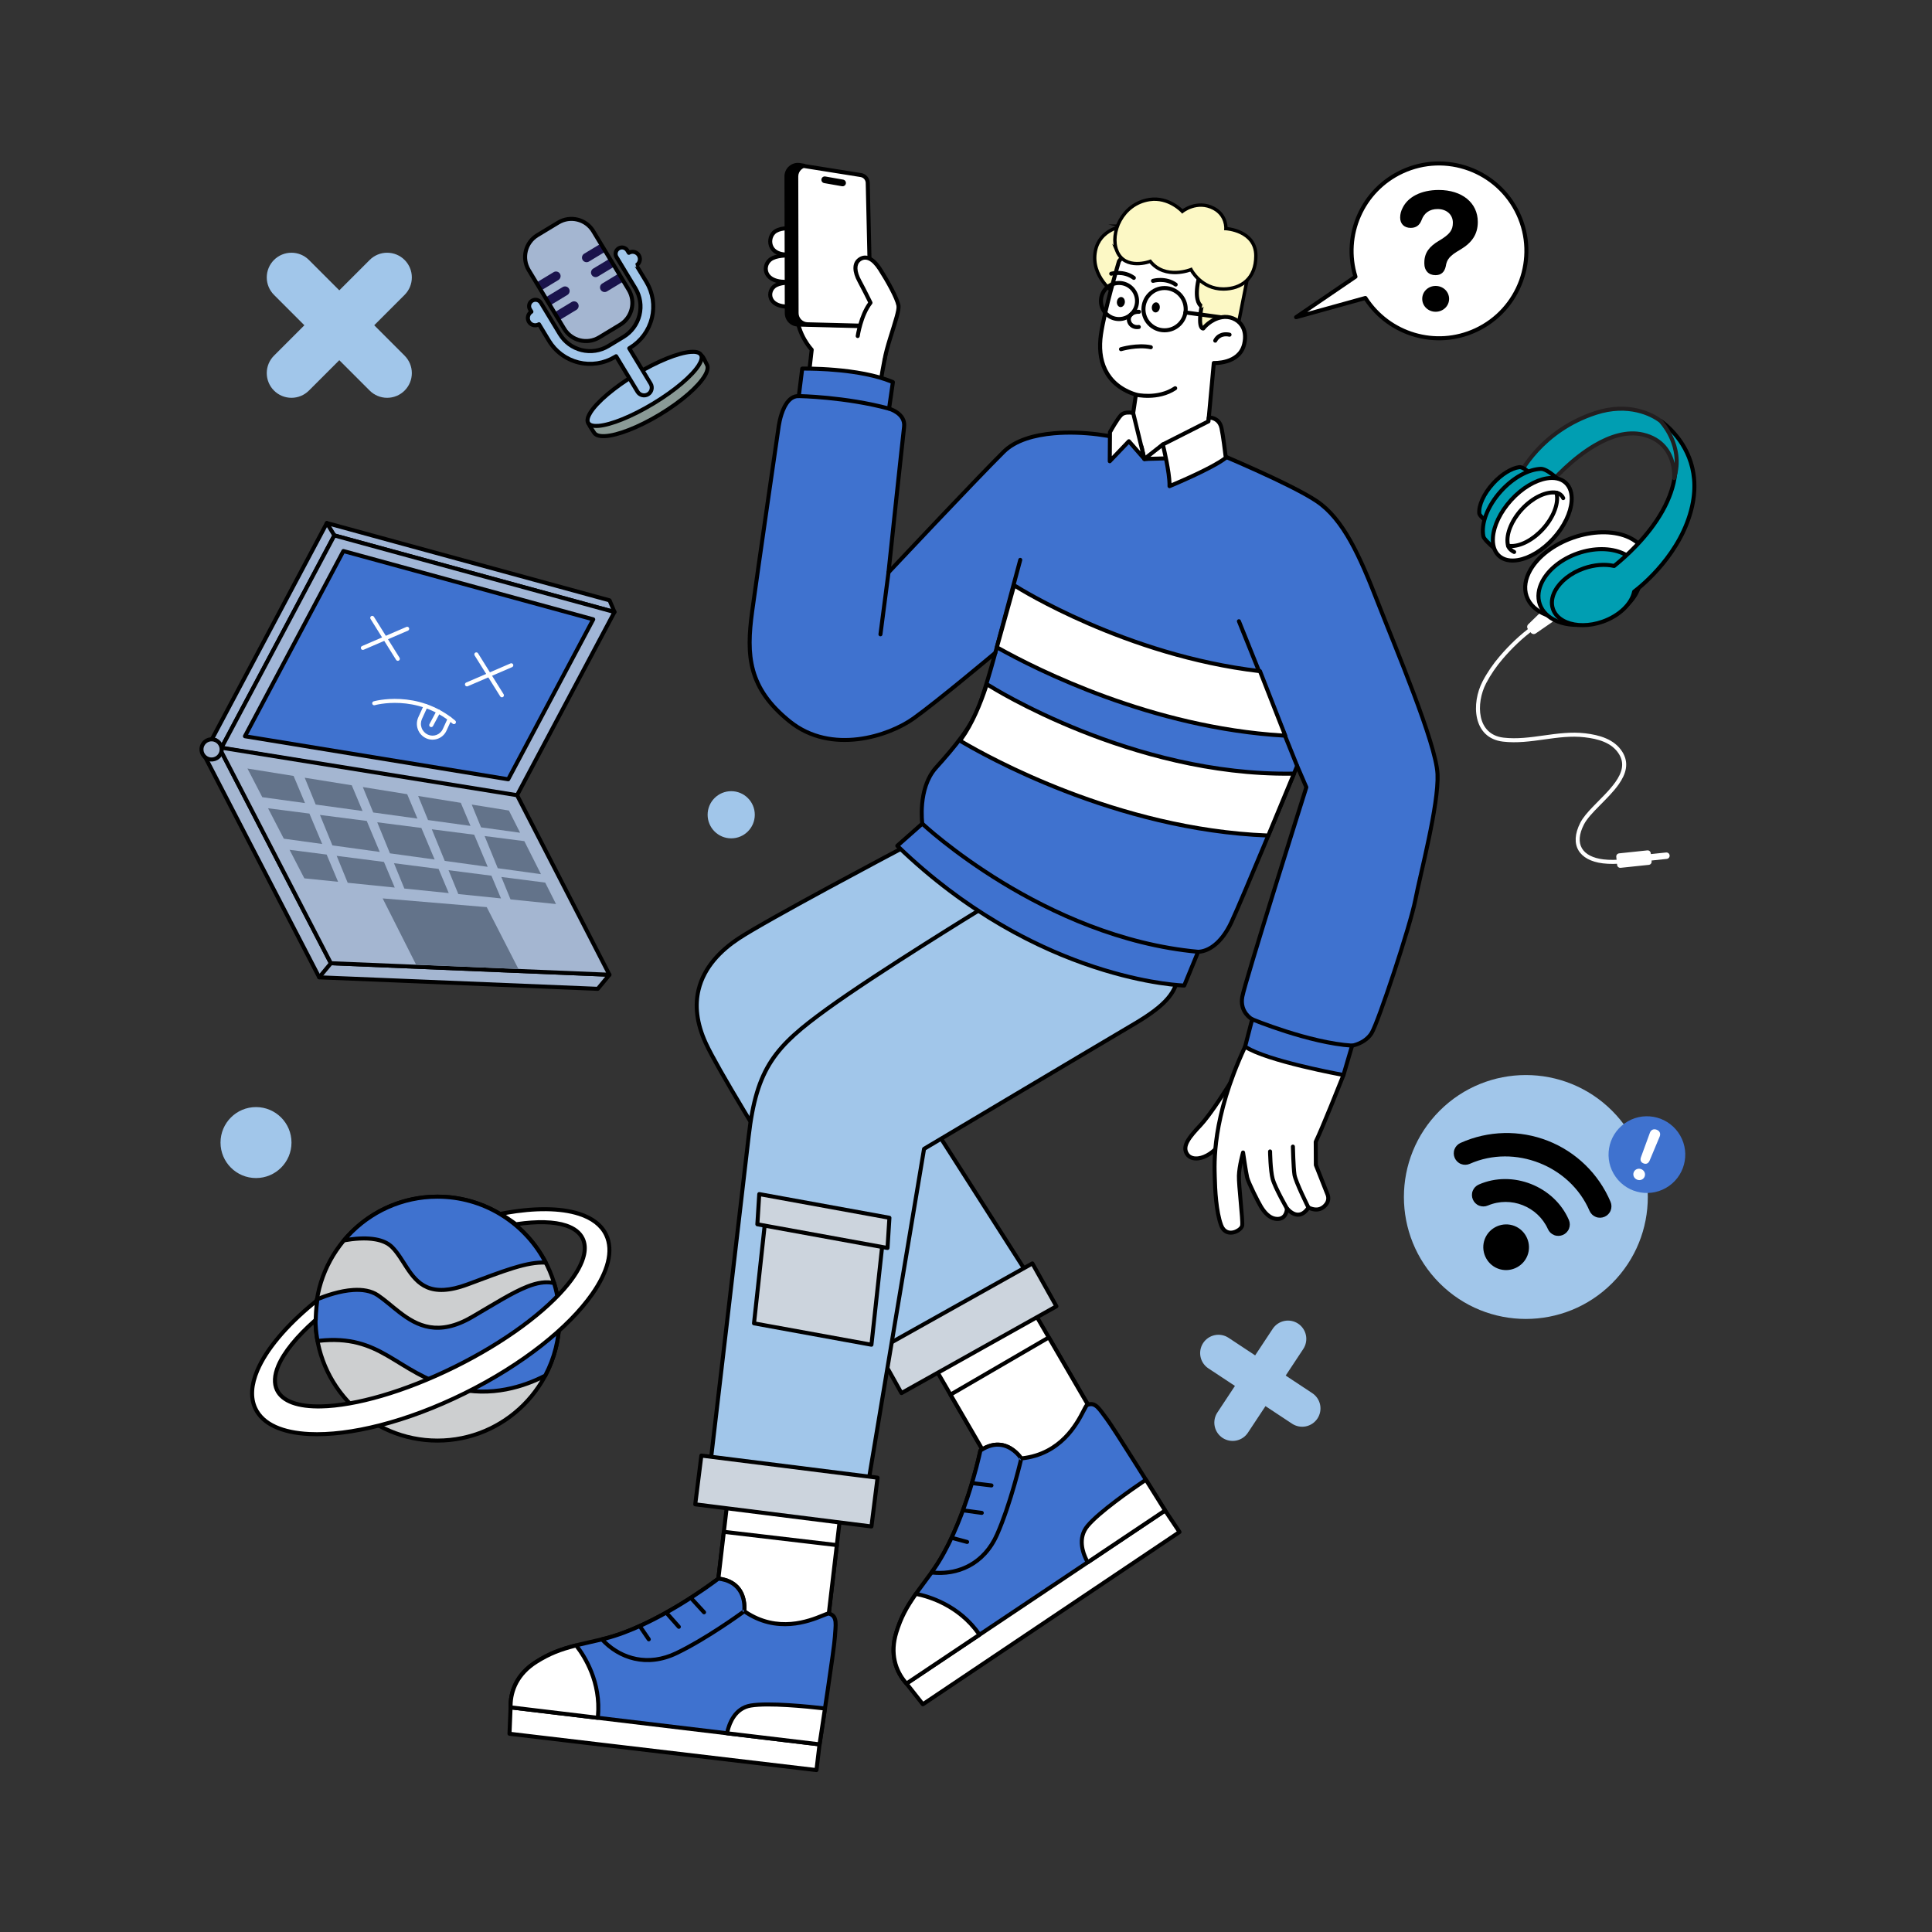 <?xml version="1.0" encoding="UTF-8"?>
<svg id="Layer_1" data-name="Layer 1" xmlns="http://www.w3.org/2000/svg" viewBox="0 0 2858.23 2858.23">
  <rect x="0" y="0" width="2858.23" height="2858.23" fill="#333333" stroke="none"/>
  <defs>
    <style>
      .cls-1 {
        fill: #fcf8c5;
        stroke: #000;
        stroke-miterlimit: 10;
        stroke-width: 5px;
      }

      .cls-1, .cls-2, .cls-3, .cls-4, .cls-5, .cls-6, .cls-7, .cls-8, .cls-9, .cls-10, .cls-11, .cls-12, .cls-13 {
        fill-rule: evenodd;
      }

      .cls-14, .cls-8 {
        fill: #a1c6ea;
      }

      .cls-2, .cls-15 {
        fill: #3f72cf;
      }

      .cls-16 {
        fill: #cdcfd0;
      }

      .cls-17, .cls-5 {
        fill: #fff;
      }

      .cls-3 {
        fill: #63738a;
      }

      .cls-4 {
        fill: #231f20;
      }

      .cls-18 {
        fill: none;
      }

      .cls-6 {
        fill: #8a9a96;
      }

      .cls-19, .cls-12 {
        fill: #009eb2;
      }

      .cls-20, .cls-13 {
        fill: #ccd4dd;
      }

      .cls-7 {
        fill: #1a134c;
      }

      .cls-10, .cls-21 {
        fill: #a4b6d1;
      }

      .cls-11 {
        fill: #a1b6d7;
      }
    </style>
  </defs>
  <rect class="cls-18" width="2858.23" height="2858.23"/>
  <path class="cls-5" d="M2266.41,926.22c-17.61,12.76-33.56,28.13-47.7,44.62-9.72,11.33-18.37,23.84-25.31,37.08-16.98,32.41-14.97,83.96,30.24,89.27,20.47,2.4,40.74-.4,61.04-3.24,19.81-2.77,39.64-5.56,59.76-3.18,19.07,2.25,39.8,7.37,50.63,24.67,8.92,14.24,4.24,28.1-5.14,41.43-9.03,12.83-22.41,25.16-33.63,36.86-7.77,8.11-14.52,15.93-18.35,23.39-8.47,16.55-8.78,30.47-2.8,40.79,5.95,10.26,18.33,17.17,36.1,19.35,10.18,1.26,20.57.9,30.78-.04,1.64-.15,2.84-1.6,2.69-3.24-.14-1.64-1.6-2.84-3.24-2.69-9.78.9-19.73,1.26-29.5.07-15.49-1.91-26.5-7.5-31.68-16.44-5.15-8.88-4.34-20.83,2.95-35.09,4.52-8.82,13.49-18.14,23.13-27.9,10-10.14,20.73-20.71,28.41-31.63,10.85-15.43,15.63-31.55,5.33-48.02-11.82-18.89-34.19-24.97-54.99-27.43-20.62-2.43-40.98.36-61.27,3.2-19.81,2.76-39.57,5.57-59.52,3.23-19.94-2.34-30.17-14.93-33.55-30.5-3.5-16.12.13-35.31,7.88-50.1,6.73-12.84,15.12-24.97,24.55-35.96,13.84-16.14,29.44-31.19,46.68-43.67,1.32-.96,1.63-2.82.66-4.15-.96-1.33-2.82-1.63-4.15-.67Z"/>
  <path class="cls-5" d="M2443.29,1273.06l22.52-2.37c2.62-.27,4.53-2.62,4.25-5.25h0c-.27-2.63-2.63-4.53-5.25-4.25l-22.52,2.36-.13-1.29c-.27-2.57-2.57-4.44-5.14-4.17-9.71,1.03-32.01,3.36-41.71,4.38-2.57.28-4.44,2.58-4.17,5.15.38,3.57.89,8.5,1.27,12.08.28,2.57,2.58,4.44,5.14,4.17,9.71-1.02,32.01-3.36,41.72-4.38,2.56-.27,4.44-2.58,4.16-5.15l-.13-1.29Z"/>
  <path class="cls-5" d="M2284.2,901.03c1.06-1.02,2.49-1.56,3.96-1.47,1.46.08,2.83.78,3.76,1.92,2.37,2.89,5.47,6.67,7.84,9.57.93,1.14,1.35,2.61,1.14,4.07-.2,1.46-1.01,2.75-2.21,3.59-7.03,4.85-20.13,13.88-26.71,18.42-2.25,1.55-5.32,1.11-7.05-1-1.39-1.7-3.03-3.7-4.43-5.4-1.73-2.11-1.55-5.2.4-7.11,5.74-5.56,17.17-16.64,23.29-22.58Z"/>
  <rect class="cls-17" x="1412.65" y="1937.39" width="168.29" height="228.64" transform="translate(-828.64 1030.8) rotate(-30.19)"/>
  <path class="cls-9" d="M1514.63,1909.09c-.83-1.42-2.65-1.91-4.07-1.08l-145.48,84.62c-1.42.83-1.91,2.65-1.08,4.08l114.96,197.64c.82,1.41,2.65,1.9,4.07,1.07l145.48-84.62c1.41-.82,1.9-2.65,1.07-4.06l-114.96-197.64ZM1510.98,1914.65l111.97,192.49-140.32,81.62-111.97-192.49,140.32-81.62Z"/>
  <path class="cls-8" d="M1337.67,1252.05s-201.54,106.47-245.08,135.3c-43.54,28.84-83.68,78.61-48.29,155.16,35.4,76.55,285.63,465.74,285.63,465.74l198.55-111.61-239.45-375,258.71-140.56-210.07-129.03Z"/>
  <path class="cls-9" d="M1339.23,1250.65c-.89-.55-2.02-.58-2.94-.09,0,0-201.75,106.58-245.33,135.45-26.72,17.69-52.1,43.16-60.38,77.56-5.52,22.98-3.47,49.97,11.02,81.33,35.42,76.61,285.83,466.11,285.83,466.11.84,1.33,2.59,1.76,3.96.98l198.55-111.62c.71-.39,1.23-1.07,1.44-1.87.19-.79.06-1.64-.38-2.33l-237.74-372.31,255.91-139.04c.93-.5,1.53-1.48,1.56-2.54.02-1.05-.51-2.06-1.43-2.61l-210.07-129.03ZM1337.56,1256.62l204.24,125.45-254.19,138.1c-.72.39-1.25,1.07-1.46,1.87-.21.8-.08,1.66.37,2.35l237.76,372.35-193.36,108.7c-20.84-32.47-250.16-390.02-283.9-463.03-13.81-29.87-15.91-55.55-10.64-77.44,7.91-32.87,32.34-57.08,57.87-73.99,41.29-27.35,224.85-124.58,243.32-134.36h0Z"/>
  <rect class="cls-17" x="1432.44" y="2010.78" width="168.29" height="149.93" transform="translate(-843.07 1045.36) rotate(-30.19)"/>
  <path class="cls-9" d="M1554.2,1977.14c-.83-1.42-2.65-1.91-4.07-1.08l-145.48,84.62c-1.42.83-1.9,2.65-1.08,4.08l75.38,129.6c.82,1.42,2.65,1.9,4.07,1.07l145.48-84.62c1.41-.82,1.9-2.65,1.07-4.07l-75.38-129.6ZM1550.55,1982.7l72.39,124.45-140.32,81.62-72.39-124.45,140.32-81.62h0Z"/>
  <rect class="cls-20" x="1299.1" y="1927.54" width="262.75" height="72.7" transform="translate(-777.29 949.55) rotate(-29.25)"/>
  <path class="cls-9" d="M1529.93,1867.67c-.8-1.43-2.61-1.94-4.05-1.14l-229.23,128.4c-1.44.8-1.94,2.62-1.14,4.05l35.53,63.43c.8,1.43,2.61,1.94,4.05,1.14l229.23-128.4c1.44-.8,1.95-2.62,1.14-4.05l-35.53-63.43ZM1526.19,1873.18l32.61,58.22-224.04,125.49-32.61-58.22,224.04-125.49Z"/>
  <path class="cls-5" d="M1341.08,2490.7l24.22,30.66,379.69-254.88-21.33-31.85-105.65,19.61-226.13,173.57-47.98,43.33-2.83,19.55Z"/>
  <path class="cls-9" d="M1338.14,2490.27c-.12.8.11,1.62.61,2.26l24.22,30.67c.96,1.21,2.7,1.49,3.99.62l379.69-254.88c1.36-.91,1.73-2.77.82-4.13l-21.33-31.85c-.67-.99-1.85-1.49-3.02-1.27l-105.65,19.6c-.47.09-.9.28-1.27.57l-226.13,173.58c-.07.04-.12.1-.18.15l-47.98,43.32c-.51.47-.85,1.1-.95,1.78l-2.83,19.56ZM1344.22,2489.86l2.49-17.23,47.08-42.53,225.47-173.06,103.02-19.12,18.58,27.74-374.93,251.69-21.72-27.5Z"/>
  <path class="cls-2" d="M1450.4,2145.97s-23.43,114.41-72.7,180.97c-28.31,38.24-41.28,54.73-51.54,87.7-10.26,32.97-.6,58.77,14.92,76.05l382.58-256.06s-75.76-121.88-86.23-135.38c-10.47-13.51-16.67-26.6-29.41-20.45-5.02,2.42-24.18,71.43-97.27,78.82,0,0-23.12-36.67-60.36-11.64Z"/>
  <path class="cls-9" d="M1448.74,2143.51c-.65.43-1.09,1.11-1.26,1.87,0,0-23.24,113.67-72.18,179.79-28.59,38.62-41.62,55.3-51.98,88.59-10.65,34.21-.56,60.99,15.55,78.92.99,1.1,2.64,1.32,3.88.49l382.58-256.06c1.33-.89,1.72-2.69.87-4.05,0,0-75.92-122.1-86.4-135.63-5.34-6.9-9.63-13.66-14.16-17.94-5.4-5.09-11.17-7.1-18.89-3.37-.6.28-1.41.94-2.23,2.12-1,1.45-2.36,4.12-4.16,7.63-9.48,18.48-32.38,62.13-88.17,68.6-3.41-4.63-14.71-18.03-31.99-19.97-8.95-1-19.53,1-31.46,9.02ZM1609.65,2081.33c4.85-2.2,8.47-.73,11.9,2.49,4.35,4.11,8.41,10.64,13.53,17.26,9.57,12.34,73.8,115.44,84.53,132.69l-378,253c-13.92-16.59-22.1-40.73-12.61-71.23,10.16-32.65,23.06-48.93,51.09-86.81,46.61-62.97,70.29-168.47,72.97-180.94h0c10.01-6.46,18.89-8.23,26.46-7.37,18.2,2.04,28.71,18.79,28.71,18.79.61.96,1.7,1.49,2.82,1.38,59.91-6.05,84.54-52.39,94.6-72,1.78-3.46,3.65-6.67,3.99-7.24Z"/>
  <path class="cls-5" d="M1355.03,2358c18.06,3.5,63.85,16.44,94.04,60.41l-107.99,72.28c-15.52-17.29-25.18-43.09-14.92-76.05,7.01-22.52,15.28-37.35,28.87-56.64Z"/>
  <path class="cls-9" d="M1355.59,2355.08c-1.15-.23-2.32.25-3,1.2-13.78,19.58-22.17,34.63-29.27,57.48-10.65,34.21-.56,60.99,15.55,78.92.99,1.1,2.64,1.32,3.88.49l107.99-72.28c.66-.45,1.11-1.13,1.26-1.91.15-.78-.01-1.59-.47-2.24-30.81-44.86-77.51-58.09-95.94-61.65ZM1356.35,2361.3c18.44,3.87,59.98,16.65,88.54,56.34l-103.28,69.12c-13.92-16.59-22.1-40.73-12.61-71.23,6.72-21.57,14.61-35.97,27.35-54.23h0Z"/>
  <path class="cls-2" d="M1378.14,2326.31c48.97-66.63,72.26-180.34,72.26-180.34,37.24-25.03,60.36,11.64,60.36,11.64l.17-.03h0s-15.31,66.2-35.93,112.75c-19.56,44.18-59.03,60.41-96.86,55.98Z"/>
  <path class="cls-9" d="M1513.82,2158.32l-2.88,2.24-.02-.25,2.36-4.29s-12.14-19.19-33.08-21.53c-8.95-1-19.53,1-31.46,9.02-.65.43-1.09,1.11-1.26,1.87,0,0-23.09,112.97-71.74,179.18-.63.85-.76,1.97-.33,2.95.43.97,1.33,1.64,2.39,1.77,39.01,4.56,79.75-12.16,99.93-57.74,20.71-46.77,36.1-113.27,36.1-113.27l-.02.06ZM1507.68,2158.38c-2.36,9.9-16.68,68.46-35.39,110.74-18.07,40.8-53.66,57-88.7,54.7h0c44.29-63.38,66.85-163.89,69.47-176.04,10.01-6.46,18.89-8.23,26.46-7.37,15.77,1.77,25.77,14.57,28.16,17.97ZM1513.82,2158.32l-2.88,2.24.37-.02-.33.03c1.35-.02,2.51-.94,2.84-2.25ZM1510.79,2160.53l.13.03-.08-.13-.05.09ZM1510.73,2160.26l.02.26c-.56-.16-2.33-.77-2.72-2.28-.1-.43-.1-.87,0-1.31l.02-.08c.16-.64,2.08,2.4,2.69,3.41Z"/>
  <path class="cls-5" d="M1609.12,2311.31l114.55-76.67c-4-6.42-8-12.84-12-19.26l-16.43-26.22c-18.08,12.15-68.53,46.98-86.27,68.26-15.69,18.84-6.31,42.3.16,53.9Z"/>
  <path class="cls-9" d="M1606.52,2312.76c.4.73,1.09,1.25,1.91,1.45.81.19,1.65.04,2.35-.42l114.56-76.67c1.33-.89,1.72-2.69.87-4.05l-12.01-19.26-16.43-26.23c-.43-.68-1.11-1.15-1.91-1.32-.79-.17-1.61-.02-2.28.44-18.22,12.24-69.02,47.37-86.9,68.82-16.67,20.01-7.02,44.93-.15,57.25ZM1610.2,2307c-5.87-11.56-12.48-31.45,1.05-47.69,16.83-20.19,63.36-52.62,83.09-65.97l14.8,23.61,10.47,16.8-109.42,73.24h0Z"/>
  <path class="cls-9" d="M1437.59,2197.06l28.84,3.47c1.63.2,3.12-.98,3.31-2.6.2-1.63-.97-3.12-2.6-3.31l-28.85-3.47c-1.62-.2-3.11.97-3.31,2.6-.2,1.63.98,3.12,2.61,3.31Z"/>
  <path class="cls-9" d="M1424.92,2237.43l27.15,3.7c1.63.22,3.13-.93,3.35-2.55.22-1.62-.92-3.13-2.55-3.35l-27.15-3.69c-1.62-.23-3.13.92-3.35,2.54-.23,1.63.92,3.13,2.54,3.36Z"/>
  <path class="cls-9" d="M1407.34,2277.95l22.64,6.11c1.59.43,3.23-.52,3.66-2.11.43-1.58-.51-3.21-2.1-3.65l-22.64-6.1c-1.59-.43-3.23.51-3.66,2.1-.42,1.59.51,3.22,2.1,3.65Z"/>
  <ellipse class="cls-17" cx="2346.74" cy="851.44" rx="93.44" ry="59.36" transform="translate(-149.51 822.09) rotate(-19.27)"/>
  <path class="cls-9" d="M2437.76,819.62c-4.59-13.14-15.49-23.04-30.31-28.92-21.47-8.52-51.3-8.58-81.28,1.9-29.97,10.48-53.27,29.11-64.76,49.15-7.93,13.83-10.28,28.36-5.69,41.51,4.59,13.14,15.49,23.04,30.31,28.92,21.47,8.52,51.3,8.58,81.28-1.9,29.97-10.48,53.27-29.11,64.76-49.15,7.93-13.83,10.28-28.36,5.69-41.51h0ZM2432.14,821.59c4.06,11.6,1.76,24.38-5.23,36.58-10.9,19.02-33.11,36.55-61.56,46.49-28.44,9.94-56.74,10.07-77.12,1.98-13.07-5.18-22.83-13.75-26.88-25.35-4.06-11.6-1.76-24.38,5.23-36.58,10.9-19.02,33.11-36.55,61.56-46.49,28.44-9.94,56.74-10.07,77.12-1.98,13.07,5.18,22.82,13.75,26.88,25.35h0Z"/>
  <path class="cls-10" d="M877.66,342.02c-10.77-17.82-33.95-23.53-51.77-12.75l-30.86,18.66c-17.82,10.77-23.53,33.95-12.75,51.77l52.42,86.7c10.77,17.82,33.95,23.53,51.77,12.75,9.95-6.02,20.91-12.64,30.86-18.66,17.82-10.77,23.53-33.95,12.75-51.77-15.46-25.57-36.96-61.13-52.42-86.7Z"/>
  <path class="cls-6" d="M948.11,566.21c39.28-23.75,74.35-45.43,89.39-40.47,2.58.85,7.02,11.6,8.16,13.5,7.82,12.94-23.18,46.03-69.2,73.86-46.02,27.82-89.73,39.91-97.55,26.97-1.42-2.35-10.37-14.67-9.37-18.19,4.49-15.89,40.91-32.89,78.57-55.67Z"/>
  <path class="cls-9" d="M946.57,563.67c-22.66,13.7-44.87,25.33-59.98,35.87-10.78,7.52-17.99,14.71-19.91,21.53-.42,1.48.07,4.15,1.49,7.13,2.42,5.07,7.18,11.73,8.19,13.41,2.77,4.58,9.18,7.01,18.51,6.57,18.74-.88,50.38-12.73,83.13-32.54,32.75-19.8,57.94-42.31,67.43-58.5,4.72-8.06,5.55-14.87,2.78-19.45-.81-1.33-3.24-7.03-5.51-10.62-1.46-2.3-3.11-3.78-4.27-4.17-4.97-1.64-11.94-.84-20.41,2.08-18.09,6.22-43.74,21.92-71.45,38.67h0ZM1036.32,528.49c.25.32,1.51,1.98,2.24,3.28,1.97,3.49,3.86,7.86,4.56,9,.83,1.37.94,3.08.59,5.04-.44,2.47-1.62,5.26-3.42,8.32-9.17,15.65-33.69,37.26-65.37,56.41-31.68,19.15-62.2,30.83-80.33,31.68-3.54.17-6.56-.08-8.96-.84-1.89-.6-3.35-1.49-4.18-2.87-.98-1.61-5.58-8.01-7.91-12.89-.55-1.16-1.03-2.86-1.09-3.09,1.73-5.85,8.3-11.68,17.55-18.12,15.03-10.49,37.12-22.03,59.66-35.66,23.44-14.17,45.36-27.61,62.39-35.02,6.56-2.85,12.35-4.81,17.18-5.48,2.73-.38,5.11-.36,7.1.23Z"/>
  <circle class="cls-14" cx="2257.38" cy="1770.85" r="180.42" transform="translate(-591.01 2114.88) rotate(-45)"/>
  <circle class="cls-16" cx="647.12" cy="1950.8" r="180.42" transform="translate(-1189.88 1028.96) rotate(-45)"/>
  <path class="cls-9" d="M647.12,1767.39c-101.22,0-183.4,82.18-183.4,183.4s82.18,183.4,183.4,183.4,183.4-82.18,183.4-183.4-82.18-183.4-183.4-183.4ZM647.12,1773.36c97.93,0,177.45,79.5,177.45,177.44s-79.51,177.45-177.45,177.45-177.45-79.51-177.45-177.45,79.51-177.44,177.45-177.44Z"/>
  <path class="cls-5" d="M755.35,2525.89l-1.58,39.04,454.13,53.75,4.55-38.06-92.96-53.9-284.64-15.49-64.63,1.65-14.88,13Z"/>
  <path class="cls-9" d="M753.39,2523.66c-.61.53-.98,1.3-1.01,2.12l-1.59,39.05c-.06,1.55,1.08,2.89,2.63,3.07l454.13,53.75c1.63.19,3.12-.98,3.31-2.6l4.55-38.06c.14-1.19-.43-2.33-1.47-2.93l-92.95-53.91c-.41-.24-.86-.37-1.33-.4l-284.65-15.48c-.08-.01-.16,0-.24,0l-64.62,1.64c-.69.02-1.37.28-1.88.73l-14.88,13.01ZM758.28,2527.3l13.1-11.46,63.42-1.62,283.81,15.44,90.64,52.57-3.96,33.16-448.44-53.07,1.42-35.01Z"/>
  <rect class="cls-17" x="1035.09" y="2234.89" width="228.64" height="168.29" transform="translate(-1287.87 3190.08) rotate(-83.3)"/>
  <path class="cls-9" d="M1249.27,2215.66c.19-1.64-.98-3.12-2.6-3.31l-167.15-19.63c-1.64-.19-3.12.98-3.31,2.61l-26.67,227.08c-.19,1.63.98,3.11,2.61,3.3l167.15,19.63c1.63.19,3.11-.98,3.3-2.61l26.67-227.08ZM1243.01,2217.91l-25.98,221.17-161.23-18.94c2.9-24.71,23.07-196.46,25.98-221.17,22.15,2.6,161.23,18.94,161.23,18.94h0Z"/>
  <rect class="cls-17" x="1066.45" y="2270.14" width="157.64" height="168.29" transform="translate(-1326.54 3217.12) rotate(-83.3)"/>
  <path class="cls-9" d="M1240.99,2286.17c.19-1.64-.98-3.11-2.6-3.3l-167.15-19.63c-1.64-.19-3.12.97-3.31,2.61l-18.39,156.57c-.19,1.63.98,3.11,2.61,3.3l167.15,19.63c1.63.19,3.11-.98,3.3-2.61l18.39-156.57ZM1234.73,2288.43l-17.69,150.65s-139.08-16.34-161.23-18.94l17.69-150.65,161.23,18.94Z"/>
  <path class="cls-2" d="M1062.76,2335.42s-92.27,71.58-173,90.03c-46.38,10.59-66.96,14.67-96.22,33.01-29.25,18.34-38.71,44.21-38.19,67.44l457.1,54.74s21.85-141.83,22.7-158.9c.85-17.07,4.67-31.04-9-34.67-5.39-1.43-64.86,38.48-125.15-3.51,0,0,6.33-42.89-38.24-48.14Z"/>
  <path class="cls-9" d="M1063.11,2332.46c-.77-.09-1.55.13-2.17.6,0,0-91.65,71.15-171.84,89.47-46.84,10.7-67.59,14.87-97.14,33.4-30.36,19.03-40.13,45.92-39.58,70.02.03,1.48,1.15,2.72,2.62,2.9l457.1,54.74c1.59.19,3.05-.92,3.3-2.51,0,0,21.87-142.11,22.73-159.2.44-8.71,1.59-16.63.93-22.84-.79-7.38-3.86-12.66-12.14-14.86-.63-.17-1.68-.21-3.07.16-1.71.45-4.47,1.59-8.12,3.08-19.22,7.85-65.03,26.07-111.59-5.33.42-5.73.58-23.27-11.28-35.99-6.14-6.59-15.48-11.96-29.75-13.64ZM1225.72,2390.03c5.11,1.49,6.91,4.96,7.41,9.64.63,5.96-.54,13.55-.96,21.91-.77,15.6-19.15,135.67-22.23,155.75,0,0-414.79-49.66-451.63-54.08.23-21.65,9.75-45.3,36.8-62.28,28.97-18.16,49.36-22.13,95.3-32.62,76.38-17.45,163.03-82.11,173.19-89.82h0c11.8,1.62,19.69,6.05,24.89,11.63,12.49,13.4,9.56,32.96,9.56,32.96-.16,1.12.32,2.23,1.24,2.88,49.41,34.42,98.28,15.28,118.68,6.94,3.6-1.47,7.11-2.69,7.75-2.9Z"/>
  <path class="cls-8" d="M1457.1,1341.31s-157.34,96.17-233.58,151.42c-76.23,55.24-104.29,86.42-115.95,188.47-11.65,102.05-56.89,486.84-56.89,486.84l232.2,35.43,84.19-503.83s259.5-154.53,310.76-184.69c51.26-30.17,63.17-49.64,65.67-75.91l-286.39-97.74Z"/>
  <path class="cls-9" d="M1458.06,1338.5c-.83-.29-1.76-.19-2.51.27,0,0-157.48,96.25-233.78,151.55-77.06,55.84-105.38,87.38-117.15,190.54-11.66,102.05-56.89,486.83-56.89,486.83-.19,1.6.92,3.05,2.51,3.29l232.19,35.43c1.62.24,3.12-.85,3.39-2.46l83.96-502.46c18.98-11.3,260.33-155,309.56-183.98,52.63-30.96,64.55-51.21,67.11-78.19.13-1.37-.69-2.65-2-3.09l-286.39-97.74ZM1457.46,1344.58s256.06,87.38,282.82,96.51c-2.94,24.4-15.6,42.83-63.96,71.29-51.26,30.16-310.78,184.7-310.78,184.7-.74.45-1.26,1.2-1.41,2.07,0,0-76.88,460.05-83.71,500.93l-226.45-34.55c4.15-35.28,45.5-387.09,56.56-483.99,11.53-100.95,39.33-131.76,114.73-186.41,72.3-52.39,217.59-141.61,232.2-150.55h0Z"/>
  <rect class="cls-20" x="1127.08" y="2073.29" width="72.7" height="262.75" transform="translate(-1169.05 3084.25) rotate(-82.84)"/>
  <path class="cls-9" d="M1301.25,2186.49c.2-1.63-.95-3.12-2.58-3.32l-260.69-32.75c-1.63-.21-3.12.95-3.32,2.58l-9.06,72.14c-.2,1.63.95,3.12,2.58,3.32l260.69,32.75c1.63.2,3.12-.95,3.32-2.58l9.06-72.14ZM1294.97,2188.71l-8.32,66.22s-226.22-28.42-254.79-32l8.32-66.22,254.79,32Z"/>
  <path class="cls-13" d="M1305.76,1836.68l-173.74-31.62-16.53,151.58,173.74,31.63,16.52-151.58Z"/>
  <path class="cls-9" d="M1308.72,1838.16c.17-1.55-.89-2.97-2.43-3.26l-173.74-31.62c-.81-.15-1.66.06-2.32.55-.66.49-1.09,1.23-1.18,2.06l-16.52,151.58c-.17,1.53.89,2.95,2.42,3.23l173.74,31.63c.81.15,1.65-.03,2.31-.53.66-.49,1.1-1.26,1.18-2.06l16.52-151.58ZM1302.5,1840.28l-15.87,145.63-167.87-30.56s13.52-124.06,15.87-145.63l167.87,30.56Z"/>
  <path class="cls-13" d="M1315.83,1800.46l-192.56-35.05-2.82,44.66,192.57,35.05,2.81-44.66Z"/>
  <path class="cls-9" d="M1318.8,1801.8c.09-1.51-.96-2.85-2.44-3.12l-192.56-35.05c-.84-.15-1.7.05-2.37.58-.68.52-1.09,1.31-1.14,2.16l-2.81,44.66c-.1,1.51.95,2.85,2.43,3.12l192.57,35.05c.84.15,1.7-.06,2.37-.59.67-.52,1.08-1.31,1.13-2.16l2.82-44.65ZM1312.69,1804.06l-2.44,38.68-186.67-33.98,2.44-38.68,186.67,33.98Z"/>
  <path class="cls-5" d="M852.33,2434.26c11.43,14.41,37.75,54.05,32.05,107.08l-129.03-15.45c-.52-23.22,8.94-49.1,38.19-67.44,19.98-12.53,35.91-18.4,58.79-24.19Z"/>
  <path class="cls-9" d="M854.66,2432.41c-.73-.92-1.92-1.32-3.06-1.04-23.21,5.89-39.37,11.85-59.64,24.57-30.36,19.03-40.13,45.92-39.58,70.02.03,1.48,1.15,2.72,2.62,2.9l129.03,15.45c.79.09,1.58-.13,2.2-.63.62-.5,1.02-1.21,1.1-2.01,5.82-54.11-21.01-94.56-32.68-109.26ZM851.19,2437.62c11.48,14.94,34.68,51.68,30.52,100.41,0,0-105.37-12.62-123.39-14.78.23-21.65,9.75-45.3,36.8-62.28,19.14-11.99,34.51-17.79,56.07-23.35h0Z"/>
  <path class="cls-2" d="M890.5,2425.25c80.55-18.69,172.26-89.83,172.26-89.83,44.56,5.25,38.24,48.14,38.24,48.14l.15.09h0s-54.72,40.27-100.67,62.19c-43.61,20.8-84.14,7.42-109.97-20.57Z"/>
  <path class="cls-9" d="M1102.86,2386.08l-1.71.55s.06-.13.16-.36l2.64-2.28s3.28-22.47-11.09-37.88c-6.14-6.59-15.48-11.96-29.75-13.64-.77-.09-1.55.13-2.17.6,0,0-91.08,70.71-171.11,89.29-1.03.23-1.86,1-2.17,2.02-.31,1.01-.06,2.12.66,2.9,26.64,28.86,68.45,42.69,113.44,21.23,46.17-22.02,101.15-62.47,101.15-62.47l-.05.04ZM1098.16,2382.13c-8.24,5.98-57.23,41.1-98.96,61.01-40.28,19.2-77.84,8.33-102.94-16.23h0c74.88-19.27,157.44-80.87,167.34-88.39,11.8,1.62,19.69,6.05,24.89,11.63,10.82,11.61,10.07,27.84,9.67,31.97ZM1099.37,2386.04h0c.44.28.94.45,1.47.48l.29.09h0c-.65,0-1.27-.21-1.77-.57ZM1102.86,2386.08l-1.71.55c.61,0,1.21-.19,1.71-.55ZM1101.01,2386.52l.13.1-.03-.18-.1.09ZM1100.72,2384.35c-.34-1.62-.84-3.45-1.29-3.14l-.1.06c-.19.16-.38.33-.52.51-1.38,1.84,1.49,4.2,2.19,4.73-.03-.13-.2-1.08-.28-2.17ZM1099.37,2386.04h0s0,0,0,0h0Z"/>
  <path class="cls-5" d="M1075.59,2564.25l136.86,16.38c1.14-7.48,2.28-14.95,3.43-22.43l4.6-30.6c-21.63-2.55-82.6-8.97-109.92-4.36-24.18,4.09-32.33,27.99-34.97,41.01Z"/>
  <path class="cls-9" d="M1072.67,2563.65c-.17.81.01,1.65.51,2.34.49.67,1.23,1.11,2.06,1.21l136.86,16.39c1.59.19,3.05-.92,3.3-2.51l3.42-22.44,4.61-30.61c.12-.79-.09-1.6-.59-2.25-.49-.64-1.21-1.06-2.01-1.15-21.79-2.57-83.23-8.98-110.76-4.34-25.68,4.34-34.58,29.53-37.39,43.35ZM1079.21,2561.68c3.07-12.59,11.01-32,31.84-35.51,25.92-4.36,82.35,1.31,106.02,4.03l-4.14,27.56-2.99,19.57-130.73-15.65h0Z"/>
  <path class="cls-9" d="M1019.78,2365.85l19.63,21.41c1.11,1.21,3,1.29,4.21.18,1.21-1.11,1.29-3,.18-4.21l-19.64-21.42c-1.1-1.2-2.99-1.29-4.21-.18-1.21,1.11-1.29,3-.17,4.21Z"/>
  <path class="cls-9" d="M983.88,2388.24l18.2,20.49c1.1,1.23,2.98,1.33,4.21.25,1.22-1.09,1.34-2.97.25-4.21l-18.21-20.48c-1.09-1.23-2.97-1.34-4.19-.25-1.24,1.09-1.34,2.97-.25,4.2Z"/>
  <path class="cls-9" d="M944.16,2407.55l13.2,19.38c.93,1.36,2.79,1.7,4.15.78,1.35-.92,1.7-2.77.78-4.14l-13.21-19.37c-.93-1.36-2.78-1.71-4.14-.79-1.35.93-1.71,2.78-.78,4.14Z"/>
  <path class="cls-1" d="M1661.5,334.6s-34.42,3.94-40.92,36.47c-7.66,38.29,28.78,63.19,28.78,63.19l124.4,55.97,57.34-6.31,15.73-79.39-36.53-35.21-148.8-34.72Z"/>
  <path class="cls-5" d="M1655.46,386.39s-21.37,71.77-26.71,108.6c-5.32,36.83,5.47,74.12,51.73,88.9l-7.66,51.51,20.21,43.6,42.05,12.91,51.41-54.44,9.23-100.43s37.73,1.91,44.89-27.69c7.16-29.6-15.19-43.05-32.72-40.1-17.52,2.95-27.77,16.7-27.77,16.7,0,0-8.68,1.64-2.47-32.81,0,0-11.92-5-4.71-38.86l5.29-20.15-100.7-35.98-22.08,28.25Z"/>
  <path class="cls-9" d="M1779.59,481.98c-.08-.16-.16-.34-.23-.53-1.32-3.69-1.72-11.46,1.22-27.79l-2.93,2.45,1.17-5.72.08.04s-2.14-1.42-3.52-5.09c-1.97-5.19-2.94-14.38.46-30.38,0,0,5.27-20.08,5.27-20.08.39-1.49-.43-3.04-1.88-3.56l-100.71-35.98c-1.2-.43-2.55-.04-3.34.97l-22.08,28.25c-.23.29-.4.63-.5.98,0,0-21.44,72.05-26.8,109.02-5.43,37.56,5.4,75.52,51.36,91.36l-7.29,49.03c-.09.58-.01,1.16.24,1.69l20.2,43.6c.36.77,1.02,1.35,1.84,1.59l42.05,12.91c1.07.33,2.26.02,3.03-.8l51.42-54.44c.46-.48.74-1.11.8-1.77l8.98-97.72c3.71-.09,10.61-.6,17.93-2.89,11.17-3.49,23.25-11.06,27.13-27.09,3.11-12.84.97-22.87-3.78-30.09-7.24-11-20.73-15.6-32.32-13.65-14.22,2.39-23.95,11.46-27.81,15.68ZM1658.15,387.78l20.41-26.11,96.1,34.33-4.6,17.51s-.02.09-.03.14c-5.9,27.74.7,37.63,4.37,40.83-2.88,16.84-2.06,25.02-.64,28.97,1.07,3,2.59,4.23,3.69,4.83,1.82.97,3.22.58,3.22.58.73-.14,1.39-.55,1.84-1.15,0,0,9.56-12.8,25.88-15.55,9.44-1.59,20.45,2.09,26.35,11.05,4.01,6.09,5.59,14.58,2.97,25.41-3.28,13.57-13.65,19.85-23.12,22.8-9.79,3.05-18.72,2.62-18.72,2.62-1.6-.08-2.97,1.11-3.11,2.7l-9.14,99.41-49.44,52.35-39.01-11.97-19.28-41.59,7.54-50.63c.21-1.44-.65-2.83-2.04-3.27-44.55-14.23-54.83-50.18-49.7-85.64,5.04-34.82,24.49-101.01,26.44-107.64h0Z"/>
  <path class="cls-5" d="M1197.22,549.35l3.63-32s-21.1-21.86-22.31-54.07l23.04-73.53,113.71,108.2s-11,53.97-12.94,70.99l-84.26-1.17-20.87-18.42Z"/>
  <path class="cls-9" d="M1194.27,549.01c-.11.97.25,1.92.98,2.57l20.86,18.42c.53.47,1.22.73,1.93.74l84.27,1.17c1.53.02,2.82-1.12,3-2.64,1.93-16.96,12.9-70.73,12.9-70.73.2-1-.12-2.04-.86-2.75l-113.71-108.2c-.74-.71-1.81-.98-2.8-.72-.99.26-1.79,1.01-2.1,1.99l-23.03,73.54c-.11.32-.15.66-.14,1,1.08,29.16,17.92,50.12,22.18,54.96l-3.48,30.66ZM1200.35,548.14l3.46-30.46c.1-.88-.2-1.77-.81-2.4,0,0-20.1-20.84-21.45-51.61,0,0,21.45-68.48,21.45-68.48l109.05,103.77c-1.75,8.64-9.97,49.62-12.32,66.95l-80.51-1.11-18.87-16.66Z"/>
  <path class="cls-5" d="M1175.43,337.79s-21.76-2.47-30.68,6.28c-8.92,8.75-8.04,29.38,14.26,32.25l17.23,1.3-.8-39.82Z"/>
  <path class="cls-9" d="M1178.4,337.73c-.03-1.49-1.15-2.73-2.64-2.9,0,0-8.2-.93-16.79.3-6.09.88-12.32,2.9-16.3,6.81-6.22,6.1-8.36,17.17-3.47,25.78,3.18,5.59,9.32,10.25,19.43,11.56.05,0,.1.01.16.02l17.23,1.3c.83.06,1.66-.23,2.27-.81.61-.58.95-1.38.93-2.22l-.81-39.82ZM1172.51,340.55l.68,33.85-13.88-1.04c-7.69-1.01-12.51-4.32-14.93-8.58-3.53-6.2-2.02-14.18,2.46-18.58,3.15-3.09,8.16-4.47,12.99-5.17,4.98-.72,9.83-.63,12.68-.47h0Z"/>
  <path class="cls-5" d="M1174.9,378.14s-25.4-2.47-35.83,6.28c-10.41,8.75-9.39,29.38,16.65,32.25l20.12,1.3-.94-39.82Z"/>
  <path class="cls-9" d="M1177.88,378.07c-.04-1.51-1.2-2.75-2.7-2.89,0,0-9.46-.92-19.36.3-6.98.86-14.12,2.84-18.66,6.66-7.35,6.18-9.81,17.39-4.03,26.11,3.65,5.49,10.68,10.11,22.26,11.39.05,0,.09,0,.14.01l20.12,1.3c.83.05,1.65-.25,2.25-.82.61-.58.94-1.38.91-2.22l-.94-39.82ZM1171.98,380.93l.81,33.86-16.81-1.08c-9.21-1.03-14.98-4.38-17.88-8.75-4.06-6.09-2.25-13.93,2.9-18.25,3.78-3.17,9.77-4.6,15.56-5.31,6.15-.76,12.13-.63,15.43-.46h0Z"/>
  <path class="cls-5" d="M1177.7,418.26s-23.12-2.25-32.61,5.71c-9.48,7.96-8.55,26.74,15.15,29.36l18.31,1.18-.85-36.25Z"/>
  <path class="cls-9" d="M1180.67,418.19c-.04-1.5-1.2-2.75-2.69-2.89,0,0-8.64-.84-17.69.27-6.39.79-12.93,2.61-17.12,6.13-6.8,5.71-9.06,16.07-3.71,24.11,3.35,5.04,9.81,9.31,20.45,10.48.05,0,.1,0,.14.01l18.31,1.18c.84.05,1.65-.25,2.25-.82.61-.58.94-1.38.92-2.22l-.85-36.25ZM1174.78,421.05l.72,30.28-15-.97c-8.27-.93-13.47-3.92-16.08-7.85-3.61-5.43-2-12.41,2.59-16.26,3.4-2.86,8.8-4.13,14.02-4.78,5.43-.67,10.71-.58,13.76-.43h0Z"/>
  <g>
    <path class="cls-9" d="M1288.63,482.18l-94-2.43c-8.97-.23-16.12-7.56-16.15-16.53-.1-42.3-.38-156.4-.49-202.26-.01-4.86,2.11-9.48,5.8-12.64,1.46-1.25,3.11-2.22,4.87-2.88l-5.59-.89c-4.8-.77-9.7.61-13.38,3.77-3.7,3.16-5.82,7.78-5.8,12.64.11,45.86.39,159.95.49,202.26.02,8.97,7.18,16.3,16.15,16.53,33.61.87,108.11,2.8,108.11,2.8v-.36Z"/>
    <path d="M1288.64,485.9s-.06,0-.09,0l-108.11-2.8c-10.86-.28-19.39-9.01-19.41-19.88l-.49-202.25c-.01-5.85,2.53-11.39,6.98-15.2,4.44-3.8,10.3-5.46,16.09-4.54l5.59.89c1.51.24,2.66,1.46,2.81,2.98s-.74,2.94-2.16,3.48c-1.4.52-2.7,1.29-3.87,2.29-2.95,2.52-4.64,6.2-4.63,10.08l.49,202.25c.02,7.21,5.67,13,12.88,13.18l94,2.43c1.78.05,3.22,1.48,3.27,3.26v.36c.04.92-.32,1.81-.97,2.46-.63.63-1.48.98-2.37.98ZM1179.63,247.73c-2.83.18-5.55,1.27-7.75,3.15-2.95,2.53-4.64,6.2-4.63,10.08l.49,202.25c.02,7.02,5.38,12.7,12.32,13.16-3.07-3.5-4.92-8.09-4.93-13.14l-.49-202.25c-.01-4.92,1.78-9.61,4.99-13.24Z"/>
  </g>
  <path class="cls-5" d="M1188.67,245.45c-1.76.66-3.41,1.63-4.87,2.88-3.7,3.16-5.82,7.78-5.8,12.64.11,45.86.39,159.95.49,202.26.02,8.97,7.18,16.3,16.14,16.53l94,2.43-4.9-211.63c-.13-5.79-4.38-10.66-10.1-11.57l-84.95-13.54Z"/>
  <path class="cls-9" d="M1189.14,242.51c-.5-.08-1.02-.03-1.5.15-2.09.78-4.04,1.93-5.77,3.41-4.36,3.73-6.86,9.18-6.85,14.91.11,45.86.39,159.95.49,202.26.02,10.58,8.47,19.23,19.04,19.5l94,2.43c.82.02,1.61-.29,2.18-.87.58-.58.89-1.36.88-2.18l-4.9-211.63c-.16-7.23-5.48-13.3-12.61-14.44l-84.95-13.54ZM1189.02,248.52l84.13,13.41c4.3.69,7.5,4.35,7.61,8.7l4.82,208.5-90.88-2.35c-7.35-.19-13.23-6.2-13.25-13.56l-.48-202.25c-.01-3.99,1.73-7.78,4.76-10.37,1-.86,2.11-1.55,3.29-2.07h0Z"/>
  <path class="cls-9" d="M1219.27,270.87l26.37,4.65c2.7.48,5.28-1.33,5.75-4.03.48-2.7-1.33-5.27-4.02-5.75l-26.37-4.65c-2.7-.48-5.28,1.33-5.75,4.02-.47,2.7,1.32,5.27,4.02,5.75Z"/>
  <path class="cls-5" d="M1268.91,497.15s4.62-31.07,18.92-49.28c0,0-9.44-19.26-16.33-31.98-7.44-13.71-8.3-25.53-.28-31.65,8.02-6.12,19.01-4.07,30.53,13.78,11.52,17.85,25.41,43.09,27.42,53.98,2.02,10.89-14.74,51.66-19.15,78.15l-34.6-5.27-6.52-27.73Z"/>
  <path class="cls-5" d="M1819.93,1602.48s-27.37,44.42-43.66,61.81c-16.28,17.4-28.51,31.37-19.76,43.55,8.75,12.18,33.48,5.46,49.21-16.61l20.96-49.06-6.76-39.7Z"/>
  <path class="cls-9" d="M1822.86,1601.98c-.21-1.22-1.15-2.19-2.37-2.42-1.21-.24-2.45.3-3.1,1.36,0,0-27.13,44.08-43.29,61.34-10.09,10.78-18.58,20.35-21.89,28.94-2.51,6.56-2.25,12.63,1.88,18.38,4.12,5.72,11.15,8.1,19.4,6.99,11.15-1.51,24.67-9.57,34.66-23.6.13-.17.23-.36.32-.56l20.95-49.05c.23-.53.29-1.1.2-1.67l-6.76-39.71ZM1818.3,1610.67l5.29,31.15-20.48,47.96c-8.86,12.29-20.6,19.57-30.43,20.89-5.79.78-10.86-.53-13.75-4.56-3.67-5.11-2.68-10.6.67-16.64,3.91-7.02,10.89-14.66,18.84-23.14,12.51-13.36,31.52-42.54,39.86-55.67h0Z"/>
  <path class="cls-5" d="M1987.56,1590.39s-30.43,76.84-41.04,98.8l.17,34.32s12.18,30.77,17.36,43.86c1.81,4.57,1.15,9.75-1.73,13.73-4.33,5.96-12.54,12.07-26.63,5.33,0,0-12.26,22.86-31.81,1.34,0,0-.01,14.99-13.08,15.51-13.07.51-21.22-11.47-25.34-18.13s-18.56-35.48-20.41-43.22c-1.85-7.73-6.08-36.92-6.08-36.92,0,0-5.69,20.01-6.11,34.43-.42,14.42,5.91,65.31,4.86,73.36-1.04,8.06-23.76,19.74-31.17-.23-7.4-19.97-9.02-52.78-9.45-71.45-.42-18.67-4.81-86.24,44.89-192.67l42.42-10.8,87.25,30.54,15.9,22.21Z"/>
  <path class="cls-9" d="M1990.33,1591.49c.37-.94.24-2.01-.35-2.83l-15.9-22.22c-.36-.49-.86-.87-1.44-1.07l-87.25-30.54c-.55-.19-1.15-.21-1.72-.07l-42.43,10.8c-.86.22-1.59.81-1.96,1.62-50.04,107.17-45.59,175.2-45.16,194.01.43,18.92,2.13,52.18,9.63,72.42,2.45,6.61,6.42,10.19,10.74,11.85,6.4,2.45,13.82.56,19.07-2.88,4.07-2.68,6.72-6.33,7.11-9.39,1.06-8.08-5.26-59.17-4.84-73.65.18-5.96,1.28-12.9,2.49-18.92,1.32,8.45,2.89,18.04,3.84,22.02,1.89,7.89,16.59,37.29,20.78,44.08,4.51,7.31,13.67,20.12,27.99,19.55,9.59-.38,13.41-7.17,14.93-12.41,7.17,6.11,13.43,6.88,18.39,5.64,6.08-1.52,10.41-6.38,12.55-9.32,6.85,2.75,12.38,2.64,16.8,1.19,5.01-1.65,8.64-5.08,11.13-8.51h0c3.48-4.81,4.27-11.06,2.09-16.58l-17.15-43.35-.18-33.06c10.9-22.79,40.84-98.37,40.84-98.37ZM1984.2,1590.8c-4.31,10.84-30.65,76.99-40.37,97.09-.19.41-.29.85-.29,1.31l.18,34.32c0,.37.07.74.21,1.08l17.35,43.86c1.44,3.62.92,7.73-1.37,10.89-1.84,2.53-4.48,5.13-8.17,6.35-3.78,1.24-8.62.98-14.76-1.95-1.44-.69-3.15-.13-3.91,1.28,0,0-1.89,3.49-5.33,6.17-2.12,1.65-4.86,3.01-8.17,2.8-3.88-.25-8.33-2.58-13.47-8.24-.82-.9-2.13-1.21-3.27-.77-1.15.44-1.91,1.55-1.91,2.77,0,0,.19,12.13-10.23,12.54-5.68.23-10.27-2.33-13.91-5.61-3.96-3.54-6.83-7.96-8.77-11.1-4.03-6.54-18.23-34.77-20.05-42.35-1.83-7.67-6.02-36.65-6.02-36.65-.2-1.39-1.35-2.45-2.75-2.54-1.41-.09-2.68.8-3.06,2.16,0,0-5.8,20.43-6.23,35.15-.42,14.37,5.94,65.04,4.89,73.07-.23,1.78-2.11,3.61-4.48,5.17-3.76,2.48-9.07,4.07-13.66,2.31-3-1.15-5.58-3.78-7.28-8.36-7.31-19.7-8.84-52.07-9.27-70.49-.42-18.46-4.72-85.1,44-190.06l40.18-10.23,85.52,29.93,14.42,20.12h0Z"/>
  <ellipse class="cls-19" cx="2351.42" cy="868.44" rx="77.76" ry="52.74" transform="translate(-154.86 824.59) rotate(-19.27)"/>
  <path class="cls-9" d="M2427.64,841.8c-4.11-11.75-13.47-20.71-26.07-26.19-18.27-7.95-43.43-8.55-68.53.23-25.1,8.78-44.42,24.92-53.75,42.52-6.44,12.13-8.19,24.97-4.08,36.72,4.11,11.75,13.47,20.71,26.07,26.19,18.26,7.94,43.43,8.55,68.53-.23,25.1-8.77,44.41-24.93,53.75-42.52,6.44-12.13,8.19-24.97,4.08-36.72h0ZM2422.02,843.76c3.58,10.23,1.9,21.4-3.71,31.97-8.74,16.48-26.94,31.48-50.45,39.69-23.51,8.22-47.09,7.83-64.2.38-10.98-4.78-19.24-12.46-22.82-22.69-3.58-10.23-1.9-21.39,3.71-31.97,8.74-16.48,26.95-31.46,50.46-39.68s47.08-7.85,64.19-.4c10.98,4.78,19.25,12.46,22.82,22.69h0Z"/>
  <path class="cls-12" d="M2387.99,837.31c31.53-25.31,136.16-120.01,68.59-214.57,0,0,65.44,42.01,46.79,125.9-15.66,70.37-74.2,117.78-85.83,126.62-3.55,17.71-21.49,35.66-46.7,44.47-32.87,11.49-65.74,3.14-73.35-18.64-7.61-21.78,12.89-48.79,45.77-60.28,15.85-5.55,31.71-6.47,44.73-3.5Z"/>
  <path class="cls-9" d="M2387.22,834.09c-13.22-2.7-29.09-1.65-44.95,3.9-20.51,7.17-36.33,20.22-44.04,34.35-5.39,9.85-6.87,20.25-3.55,29.72,3.31,9.48,10.95,16.68,21.3,21.04,14.83,6.25,35.34,6.59,55.85-.57,25.83-9.03,44.18-27.42,48.4-45.58,13.59-10.48,70.56-57.97,86.06-127.67,19.12-86.01-48.09-129.05-48.09-129.05-1.2-.77-2.78-.58-3.76.46-.98,1.03-1.1,2.62-.27,3.78,32.98,46.15,23.83,92.34,2.69,130.07-20.93,37.38-53.59,66.56-69.63,79.55h0ZM2387.32,840.21c.89.2,1.82,0,2.53-.58,15.93-12.79,50.31-43.12,72.2-82.18,19.75-35.25,29.35-77.54,6.77-120.57,17.58,17.44,44.23,54.5,31.65,111.11-15.44,69.43-73.25,116.18-84.72,124.9-.58.44-.98,1.07-1.12,1.79-3.4,16.9-20.71,33.83-44.77,42.24-18.94,6.62-37.88,6.47-51.57.71-8.68-3.65-15.21-9.57-17.99-17.52-2.78-7.95-1.35-16.64,3.16-24.9,7.12-13.05,21.84-24.96,40.78-31.58,15.27-5.34,30.55-6.27,43.08-3.41Z"/>
  <path class="cls-12" d="M2240.29,717.08s28.99-76.2,120.01-106.1c49.41-16.22,84.52,2.56,96.28,11.76,0,0,35.3,36.4,20.19,84.56,0,0,4.72-52.62-46.51-64.45-58.25-13.45-125.84,57.46-144.95,81.76l-45.01-7.54Z"/>
  <path class="cls-4" d="M2237.51,716.02c-.32.83-.25,1.76.2,2.54.44.77,1.21,1.31,2.09,1.45l45.01,7.54c1.07.18,2.16-.24,2.83-1.1,11.34-14.42,39.93-45.43,73.44-65.05,21.9-12.83,45.91-20.86,68.5-15.64,48.71,11.24,44.22,61.28,44.22,61.28-.14,1.51.89,2.88,2.38,3.19,1.49.29,2.97-.58,3.42-2.03,15.63-49.85-20.89-87.52-20.89-87.52-.1-.1-.2-.2-.3-.27-12.1-9.46-48.21-28.94-99.04-12.24-92.47,30.38-121.86,107.87-121.86,107.87ZM2244.53,714.77c6.79-14.9,38.51-75.27,116.71-100.95,47.73-15.68,81.75,2.16,93.33,11.13,1.94,2.07,23.9,26.25,22.95,60.22-4.19-16.8-15.69-38.08-46.59-45.21-24.01-5.54-49.59,2.67-72.86,16.3-33.23,19.46-61.73,49.86-74,65.13,0,0-39.54-6.62-39.54-6.62h0Z"/>
  <circle class="cls-15" cx="2436.46" cy="1708.29" r="56.75" transform="translate(-539.15 1726.57) rotate(-35.39)"/>
  <path class="cls-9" d="M1722.89,423.15c-18.89,0-34.24,15.34-34.24,34.24s15.34,34.24,34.24,34.24,34.24-15.34,34.24-34.24-15.34-34.24-34.24-34.24ZM1722.89,429.1c15.6,0,28.28,12.67,28.28,28.28s-12.68,28.28-28.28,28.28-28.28-12.67-28.28-28.28,12.67-28.28,28.28-28.28Z"/>
  <path class="cls-9" d="M1655.47,415.65c-16.38,0-29.68,13.3-29.68,29.68s13.3,29.68,29.68,29.68,29.67-13.3,29.67-29.68-13.29-29.68-29.67-29.68ZM1655.47,421.61c13.09,0,23.72,10.63,23.72,23.72s-10.63,23.72-23.72,23.72-23.73-10.63-23.73-23.72,10.63-23.72,23.73-23.72Z"/>
  <path class="cls-9" d="M1685.3,458.32s-4.2-.33-8.56,1.27c-3.09,1.14-6.23,3.23-8.2,6.9-4.96,9.26,2.85,22.5,16.73,20.15,1.63-.27,2.71-1.81,2.44-3.43-.27-1.62-1.81-2.71-3.43-2.44-8.23,1.39-13.42-5.98-10.48-11.47,1.52-2.83,4.24-4.02,6.53-4.59,2.47-.61,4.54-.46,4.54-.46,1.64.13,3.07-1.1,3.19-2.74.13-1.64-1.09-3.07-2.74-3.2Z"/>
  <path class="cls-9" d="M1659.25,519.43s23.32-6.95,42.7-2.81c1.61.34,3.19-.68,3.53-2.29s-.68-3.19-2.29-3.53c-20.71-4.42-45.63,2.93-45.63,2.93-1.58.47-2.48,2.13-2.01,3.7.46,1.58,2.12,2.47,3.69,2.01Z"/>
  <path class="cls-9" d="M1679.79,586.78s33.65,8.06,60.49-9.97c1.37-.92,1.73-2.77.81-4.13-.91-1.36-2.77-1.73-4.13-.81-24.75,16.62-55.78,9.13-55.78,9.13-1.6-.38-3.21.6-3.59,2.2-.38,1.6.6,3.21,2.2,3.59Z"/>
  <path class="cls-9" d="M1800.61,505.1s4.26-9.85,17.82-7.04c1.61.33,3.18-.7,3.51-2.31.33-1.61-.7-3.19-2.31-3.52-7.43-1.54-12.79-.14-16.55,1.98-5.91,3.35-8,8.66-8,8.66-.61,1.52.12,3.26,1.65,3.88,1.53.62,3.26-.12,3.88-1.65Z"/>
  <path class="cls-2" d="M1186.85,545.33s83.18-1.71,134.11,20.02l-5.66,39.22s24.69,6.88,22.26,26.97c-2.44,20.1-23.08,215.3-23.08,215.3,0,0,128.11-136.44,170.54-178.56,42.44-42.12,152.97-28.06,185.07-15.53,6.35,2.48,12.56,5.13,18.44,7.8.9.41,3.53,18.53,4.51,18.45,34.87-2.71,102.7-10.63,102.7-10.63,0,0,113.2,46.8,152.31,73.15,39.1,26.35,63.46,80.52,89.83,148.4,26.38,67.87,86.75,210.15,88.81,255.19,2.07,45.06-25.59,148.43-32.72,185.87-7.14,37.45-55.2,182.15-64.89,197.54-9.7,15.38-28.74,18.42-28.74,18.42l-12.78,43.44s-112.84-20.37-145.57-41.95l10.52-40.51s-18.85-10.01-14.65-33.21c4.21-23.19,94.76-310.04,94.76-310.04l-13.6-31.48s-82.27,199.5-97.51,231.67c-15.25,32.18-35,42.83-48.97,43.24l-20.55,49.93s-216.37-5.34-424.54-206.76l37.02-32.72s-7.14-52.37,20.25-82.84c27.38-30.46,53.84-61.72,65.38-95.37,11.55-33.63,22.4-74.57,22.4-74.57,0,0-83.65,70.32-120.66,96.87-37,26.55-121.91,54.18-183.31,4.83-61.39-49.34-64.78-97.02-55.73-163.14,9.05-66.11,38.94-271.5,38.94-271.5,0,0,5.34-47.68,30.07-46.89l5.05-40.63Z"/>
  <path class="cls-9" d="M1695.14,675.84c-.69-3.37-2.32-11.23-3.09-14.29-.31-1.24-.66-2.11-.89-2.47-.45-.73-1-1.07-1.4-1.25-5.93-2.69-12.2-5.36-18.59-7.86-19.5-7.61-67.56-15.82-112.18-11.93-30.14,2.63-58.66,10.84-76.07,28.12-36.92,36.64-138.65,144.64-164.56,172.18,4.06-38.25,20.03-188.93,22.15-206.46,1.38-11.35-4.8-19.02-11.43-23.79-3.93-2.83-7.97-4.61-10.48-5.56l5.31-36.77c.19-1.34-.54-2.63-1.78-3.16-51.4-21.93-135.34-20.26-135.34-20.26-1.49.03-2.71,1.14-2.89,2.61l-4.74,38.1c-9.64.93-16.59,8.44-21.28,17.7-6.94,13.67-9.01,30.89-9.1,31.71-.48,3.31-29.98,205.89-38.94,271.46-9.2,67.23-5.62,115.67,56.81,165.86,62.61,50.33,149.2,22.35,186.92-4.73,30.44-21.85,92.39-73.25,113.56-90.93-3.86,13.95-11.68,41.43-19.85,65.25-11.43,33.3-37.68,64.19-64.79,94.34-25.31,28.15-22.09,74.44-21.16,83.61l-35.86,31.71c-.62.55-.98,1.34-1,2.17-.02.83.31,1.63.9,2.21,209.12,202.32,426.54,207.59,426.54,207.59,1.22.03,2.35-.7,2.82-1.85l19.85-48.2c14.5-1.32,34.35-12.61,49.62-44.83,13.6-28.72,80.58-190.66,94.88-225.3l10.37,24c-5.99,18.97-90.47,286.94-94.52,309.35-3.7,20.47,9.04,31.54,14.16,35.09l-9.98,38.4c-.32,1.23.17,2.54,1.23,3.24,33,21.75,146.7,42.39,146.7,42.39,1.5.27,2.95-.63,3.38-2.09l12.28-41.74c5.29-1.27,20.43-5.92,28.9-19.38,9.74-15.47,58.11-160.92,65.29-198.57,7.16-37.58,34.85-141.34,32.77-186.56-2.07-45.22-62.54-188.02-89-256.14-26.66-68.57-51.45-123.17-90.96-149.79-39.24-26.44-152.82-73.43-152.82-73.43-.47-.19-.98-.26-1.49-.21,0,0-64.81,7.57-100.25,10.44ZM1686.14,662.73c.52,2.6,2.36,11.69,3.26,15.16.4,1.55.91,2.57,1.21,2.92.86,1.05,1.88,1.21,2.65,1.15,32.72-2.54,94.45-9.67,102.04-10.55,9.62,3.99,113.9,47.54,151.07,72.57,38.71,26.08,62.62,79.82,88.73,147.01,26.28,67.64,86.55,209.36,88.61,254.26,2.06,44.89-25.57,147.86-32.68,185.18-7.1,37.25-54.84,181.19-64.47,196.5-9,14.29-26.69,17.08-26.69,17.08-1.13.18-2.07.99-2.39,2.1l-12.03,40.87c-16.73-3.11-108.65-20.84-140.05-39.89l9.98-38.41c.35-1.34-.26-2.73-1.49-3.37,0,0-16.91-9.1-13.11-30.05,4.2-23.17,94.67-309.67,94.67-309.67.21-.68.17-1.43-.11-2.08l-13.6-31.48c-.47-1.1-1.56-1.81-2.76-1.8-1.19.01-2.27.73-2.72,1.84,0,0-82.22,199.38-97.46,231.53-14.52,30.66-33.05,41.14-46.36,41.54-1.17.04-2.22.75-2.66,1.85l-19.76,47.99c-22.26-1.14-223.44-16.58-418.19-203.59l34.6-30.59c.75-.66,1.11-1.65.98-2.64,0,0-7.08-50.86,19.51-80.43,27.67-30.78,54.32-62.41,65.99-96.39,11.58-33.73,22.46-74.79,22.46-74.79.33-1.25-.19-2.58-1.29-3.28-1.09-.69-2.51-.6-3.5.24,0,0-83.54,70.22-120.48,96.73-36.27,26.03-119.53,53.31-179.72,4.93-60.36-48.51-63.54-95.43-54.65-160.42,9.04-66.11,38.93-271.48,38.93-271.48.01-.03.01-.06.02-.1,0,0,1.85-16.6,8.49-29.71,4.05-7.97,9.8-14.81,18.52-14.53,1.54.05,2.86-1.08,3.05-2.61l4.72-38.05h0c14.1-.08,82.96.51,128.21,18.93l-5.33,36.93c-.22,1.48.7,2.89,2.15,3.29,0,0,5.68,1.6,11.09,5.5,5.11,3.68,10.06,9.5,9,18.25-2.43,20.1-23.08,215.35-23.08,215.35-.14,1.27.55,2.49,1.72,3.02,1.16.53,2.54.26,3.41-.67,0,0,128.06-136.38,170.47-178.48,16.54-16.42,43.75-23.92,72.4-26.42,43.54-3.8,90.47,4.12,109.49,11.54,5.88,2.3,11.65,4.74,17.14,7.21Z"/>
  <path class="cls-9" d="M1311.52,846.45l-11.91,91.59c-.21,1.63.94,3.12,2.57,3.33,1.63.22,3.12-.93,3.33-2.56l11.91-91.6c.21-1.63-.94-3.12-2.57-3.34-1.63-.21-3.12.94-3.33,2.57Z"/>
  <path class="cls-9" d="M1475.37,966.55l36.89-137.51c.43-1.59-.51-3.22-2.1-3.65-1.59-.43-3.22.52-3.64,2.1l-36.9,137.51c-.43,1.59.51,3.22,2.1,3.64,1.6.43,3.22-.51,3.65-2.1Z"/>
  <path class="cls-9" d="M1830.1,920.15l86.16,214.16c.61,1.53,2.35,2.26,3.87,1.65,1.53-.61,2.27-2.35,1.66-3.87l-86.16-214.16c-.61-1.53-2.35-2.26-3.88-1.65-1.53.61-2.26,2.35-1.65,3.87Z"/>
  <path class="cls-9" d="M1909.75,1696.36s.75,31.37,2.37,42c1.63,10.72,20.91,49.4,20.91,49.4.73,1.47,2.53,2.06,4,1.33s2.07-2.52,1.33-4c0,0-18.77-37.28-20.35-47.63-1.59-10.43-2.3-41.24-2.3-41.24-.04-1.64-1.41-2.94-3.05-2.9-1.64.04-2.94,1.41-2.9,3.04Z"/>
  <path class="cls-9" d="M1875.98,1703.52s.45,28.25,3.92,41.33c3.45,13.07,21.41,44.4,21.41,44.4.82,1.43,2.64,1.91,4.07,1.09,1.43-.82,1.92-2.64,1.09-4.07,0,0-17.47-30.29-20.82-42.94-3.34-12.64-3.71-39.9-3.71-39.9-.03-1.65-1.39-2.96-3.02-2.94-1.65.03-2.96,1.39-2.93,3.02Z"/>
  <path class="cls-9" d="M1362.42,1220.72s179.93,169.32,409.84,190.36c1.64.15,3.09-1.06,3.23-2.7.15-1.64-1.05-3.08-2.69-3.23-227.94-20.86-406.3-188.76-406.3-188.76-1.19-1.12-3.08-1.06-4.21.13s-1.06,3.08.13,4.21Z"/>
  <path class="cls-9" d="M1851.37,1510.68s84.77,35.15,148.79,39.23c1.64.1,3.05-1.14,3.15-2.78.11-1.65-1.13-3.06-2.78-3.16-63.2-4.04-146.88-38.79-146.88-38.79-1.52-.63-3.26.09-3.9,1.61-.62,1.52.1,3.26,1.62,3.9Z"/>
  <path class="cls-9" d="M1181.75,588.93s68.52,1.13,132.77,18.51c1.59.43,3.22-.51,3.65-2.1.42-1.59-.51-3.22-2.1-3.65-64.96-17.57-134.23-18.71-134.23-18.71-1.64-.03-3,1.29-3.02,2.93-.03,1.64,1.29,3,2.92,3.03Z"/>
  <path class="cls-5" d="M2005.31,409.35c-18.89-60.88,9.72-127.93,69.11-155.49,64.73-30.04,141.68-1.88,171.72,62.85,30.05,64.73,1.89,141.68-62.85,171.73-59.39,27.57-129.07,6.13-163.37-47.59l-102.47,28.42,87.85-59.91Z"/>
  <path class="cls-9" d="M2001.83,408.12l-86.05,58.69c-1.21.82-1.64,2.39-1.03,3.71.62,1.32,2.1,2.01,3.5,1.62l100.37-27.84c35.5,53.6,105.85,74.72,165.93,46.84,66.23-30.74,95.04-109.46,64.3-175.68-30.74-66.22-109.46-95.04-175.69-64.3-60.07,27.88-89.36,95.25-71.33,156.96ZM2006.99,411.81c1.08-.74,1.55-2.09,1.16-3.34-18.45-59.48,9.5-124.98,67.52-151.91,63.24-29.35,138.42-1.84,167.78,61.4,29.35,63.24,1.84,138.42-61.4,167.77-58.02,26.93-126.1,5.99-159.6-46.49-.7-1.1-2.05-1.62-3.31-1.27l-85.14,23.61,72.99-49.78Z"/>
  <path d="M2123.64,407.09c8.62,0,13.35-4.74,15.2-12.9,1.59-10.22,5.23-15.45,21.43-24.81,17.14-10.1,26.01-22.63,26.01-41,0-28.34-23.22-47.32-57.75-47.32-26.16,0-45.64,10.34-53.42,26.4-2.44,4.62-3.69,9.24-3.69,14.47,0,9.25,5.98,15.21,15.6,15.21,7.42,0,12.91-3.41,15.94-11.19,3.89-10.83,11.91-16.67,23.82-16.67,13.4,0,22.62,8.27,22.62,20.2,0,11.19-4.73,17.28-20.43,26.64-14.35,8.4-21.77,17.88-21.77,32.24v1.7c0,9.98,6.08,17.03,16.44,17.03ZM2123.89,461.22c11.06,0,19.93-8.39,19.93-19.1s-8.87-19.1-19.93-19.1-19.83,8.4-19.83,19.1,8.87,19.1,19.83,19.1Z"/>
  <path class="cls-9" d="M1659.12,439.43c3.24.39,5.47,4.02,4.98,8.12s-3.51,7.11-6.75,6.73c-3.24-.39-5.47-4.02-4.98-8.12.49-4.1,3.51-7.11,6.75-6.73Z"/>
  <path class="cls-18" d="M1659.48,436.48c-4.67-.56-9.37,3.43-10.07,9.33-.7,5.9,2.93,10.88,7.6,11.44,4.65.55,9.35-3.43,10.06-9.33.7-5.9-2.93-10.88-7.58-11.43ZM1658.77,442.39c.73.09,1.3.61,1.7,1.27.58.95.84,2.22.68,3.55-.16,1.33-.7,2.5-1.49,3.29-.55.55-1.22.92-1.95.84-.74-.09-1.3-.61-1.71-1.27-.58-.95-.82-2.22-.66-3.55.16-1.33.69-2.5,1.48-3.29.56-.55,1.22-.92,1.96-.83h0Z"/>
  <path class="cls-9" d="M1710.81,447.35c3.24.39,5.47,4.02,4.98,8.12-.49,4.1-3.51,7.11-6.75,6.73-3.24-.39-5.47-4.02-4.98-8.12.49-4.1,3.51-7.11,6.75-6.73Z"/>
  <path class="cls-18" d="M1711.16,444.39c-4.67-.56-9.37,3.43-10.07,9.33-.7,5.9,2.93,10.88,7.6,11.44,4.65.55,9.35-3.43,10.06-9.33.7-5.9-2.93-10.88-7.58-11.43ZM1710.46,450.3c.73.09,1.3.61,1.7,1.27.58.95.84,2.22.68,3.55-.16,1.33-.7,2.5-1.49,3.29-.55.55-1.22.92-1.95.84-.74-.09-1.3-.61-1.71-1.27-.58-.95-.82-2.22-.66-3.55.16-1.33.69-2.5,1.48-3.29.56-.55,1.22-.92,1.96-.83h0Z"/>
  <path class="cls-9" d="M1753.27,465.18l51.75,7.03c1.64.22,3.13-.92,3.35-2.55.22-1.63-.91-3.13-2.55-3.35l-51.75-7.03c-1.63-.22-3.12.92-3.34,2.55-.22,1.63.91,3.13,2.54,3.35Z"/>
  <path class="cls-1" d="M1652.3,371.14c-10.46-25.78,7.39-69.68,48.28-75.91,28.6-4.35,48.6,17.45,48.6,17.45,0,0,21.82-17.55,46.59-4.37,19.15,10.19,17.86,29.89,17.86,29.89,0,0,44.26,2.47,44.31,40.21.03,34.17-21.97,48.99-47.9,49.15-33.25.2-48-28.74-48-28.74,0,0-38.11,15.54-60.34-12.15,0,0-37.41,14.04-49.41-15.54Z"/>
  <path class="cls-9" d="M1706.6,418.36s16.86-5,31.03,5.09c1.34.95,3.2.64,4.15-.7s.63-3.2-.7-4.15c-16.53-11.76-36.18-5.95-36.18-5.95-1.57.47-2.48,2.12-2.01,3.7s2.12,2.48,3.7,2.01Z"/>
  <path class="cls-9" d="M1644.74,407.81s16.95-4.68,30.93,5.68c1.32.98,3.18.7,4.16-.62.98-1.32.7-3.19-.62-4.16-16.3-12.07-36.06-6.64-36.06-6.64-1.58.44-2.52,2.08-2.08,3.66.44,1.58,2.07,2.52,3.66,2.08Z"/>
  <path d="M2240.56,1813.7c-17.28-6.78-37.07,1.85-43.86,19.13-6.78,17.28,1.85,37.07,19.13,43.86,17.28,6.78,37.07-1.85,43.86-19.13,6.77-17.28-1.86-37.07-19.13-43.86Z"/>
  <path d="M2187.7,1752.45c-4.09,1.8-7.31,5.15-8.94,9.3-3.39,8.64.92,18.54,9.56,21.93,4.19,1.65,8.87,1.55,12.99-.26,33.88-14.21,73.47,1.33,88.64,34.8,1.77,4.14,5.14,7.4,9.34,9.03,8.64,3.39,18.53-.93,21.92-9.57,1.63-4.16,1.55-8.8-.22-12.9-21.61-50.02-83.42-74.29-133.29-52.33Z"/>
  <path d="M2382.64,1777.94c-17.48-41.28-50.89-73.82-92.62-90.21-41.73-16.38-88.35-15.26-129.25,3.1-4.07,1.8-7.27,5.14-8.9,9.29-3.39,8.64.93,18.53,9.56,21.93,4.2,1.65,8.9,1.55,13.03-.28,66.43-29.43,148.43,2.76,177.09,69.53,1.78,4.15,5.15,7.42,9.36,9.07,8.64,3.39,18.54-.92,21.93-9.56,1.63-4.14,1.55-8.77-.2-12.86Z"/>
  <path class="cls-17" d="M2431.42,1721.14c4.12,1.62,7.27,0,9.07-4.17l14.22-34c.24-.49.47-1.08.63-1.49,1.79-4.55.09-8.35-4.33-10.09-4.47-1.75-8.36-.14-10.14,4.41-.16.41-.33,1.02-.53,1.53l-12.67,34.6c-1.56,4.26-.36,7.59,3.76,9.21ZM2421.97,1745.22c4.51,1.77,9.42-.24,11.13-4.6,1.71-4.37-.52-9.18-5.03-10.95-4.51-1.77-9.42.24-11.13,4.6-1.71,4.37.52,9.18,5.03,10.95Z"/>
  <path class="cls-2" d="M508.85,1834.98c33.09-39.5,82.77-64.6,138.27-64.6,69.69,0,130.2,39.6,160.21,97.52-27.74-1.38-60.85,11.86-115.39,32.18-79,29.43-83.95-26.64-111.7-54.9-15.49-15.78-46.78-14.46-71.39-10.2Z"/>
  <path class="cls-9" d="M506.57,1833.07c-.8.95-.92,2.31-.3,3.39.62,1.08,1.86,1.67,3.09,1.45,14.44-2.5,31.23-4,45.63-1.44,9.16,1.64,17.34,4.9,23.13,10.79,8.19,8.34,14.34,19.17,21.07,29.43,8.3,12.66,17.49,24.44,31.7,30.46,14.16,6,33.43,6.39,62.09-4.29,53.99-20.12,86.74-33.35,114.2-32,1.06.05,2.08-.47,2.65-1.37.58-.89.63-2.04.14-2.98-30.5-58.88-92.01-99.13-162.85-99.13-56.41,0-106.91,25.53-140.55,65.68ZM516.48,1830.79c32.43-35.31,78.97-57.44,130.63-57.44,66.74,0,124.93,36.93,155.18,91.47-26.99.34-59.67,13.18-111.4,32.46-26.64,9.92-44.53,9.97-57.69,4.39-13.1-5.55-21.4-16.58-29.05-28.24-6.94-10.59-13.34-21.73-21.8-30.34-6.61-6.73-15.87-10.61-26.34-12.48-12.4-2.21-26.51-1.58-39.54.18h0Z"/>
  <path class="cls-2" d="M468.97,1922.26c21.84-9.07,64.8-23.04,90.02-6.03,34.87,23.52,68.14,73.73,139.47,32.08,56.42-32.95,91.18-57.09,121.27-50.05,5.09,16.63,7.81,34.27,7.81,52.54,0,30.47-7.57,59.19-20.96,84.36-29.39,15.21-79.29,32.8-135.85,17.98-86.2-22.58-105.77-80.61-200.95-69.28-2.04-10.71-3.08-21.77-3.08-33.06,0-9.71.77-19.24,2.27-28.53Z"/>
  <path class="cls-9" d="M467.83,1919.51c-.95.39-1.63,1.25-1.8,2.27-1.53,9.46-2.31,19.15-2.31,29.01,0,11.49,1.06,22.72,3.13,33.61.29,1.54,1.72,2.58,3.28,2.4,46.75-5.56,74.93,5.92,102,21.56,27.77,16.03,54.43,36.28,97.84,47.66,57.44,15.05,108.13-2.77,137.97-18.22.54-.28.98-.71,1.26-1.24,13.61-25.59,21.31-54.78,21.31-85.76,0-18.57-2.77-36.5-7.94-53.41-.31-1.01-1.14-1.79-2.17-2.03-12.57-2.94-25.94-.77-41.21,5.21-22.04,8.64-48.23,25.3-82.25,45.17-24.18,14.13-43.83,17.45-60.62,14.69-16.84-2.76-30.77-11.58-43.5-21.38-11.3-8.69-21.66-18.19-32.18-25.28-10.61-7.15-24.18-9.2-38.14-8.33-20.27,1.24-41.35,8.55-54.69,14.09ZM471.65,1924.38c12.92-5.25,32.43-11.86,51.23-13.01,12.59-.77,24.88.87,34.45,7.33,10.41,7.03,20.68,16.44,31.87,25.06,13.5,10.4,28.32,19.62,46.17,22.55,17.88,2.93,38.84-.4,64.59-15.43,33.68-19.68,59.6-36.21,81.42-44.76,13.3-5.21,24.99-7.44,36.01-5.32,4.68,15.86,7.18,32.64,7.18,50,0,29.64-7.28,57.59-20.18,82.13-29.03,14.88-77.75,31.79-132.9,17.33-42.78-11.2-69.01-31.25-96.37-47.06-27.51-15.88-56.13-27.61-102.9-22.62-1.68-9.68-2.53-19.64-2.53-29.79,0-8.98.67-17.8,1.98-26.41h0Z"/>
  <ellipse cx="953.61" cy="575.32" rx="97.43" ry="25.24" transform="translate(-160.11 576.43) rotate(-31.16)"/>
  <ellipse class="cls-14" cx="953.61" cy="575.32" rx="97.43" ry="25.24" transform="translate(-160.11 576.43) rotate(-31.16)"/>
  <path class="cls-9" d="M939.01,551.17c-32.71,19.78-58.14,41.85-67.98,57.42-2.79,4.41-4.37,8.39-4.72,11.7-.28,2.69.2,5.03,1.38,6.98,1.18,1.95,3.03,3.46,5.54,4.46,3.1,1.23,7.35,1.68,12.56,1.26,18.36-1.48,49.71-13.75,82.42-33.53,32.71-19.78,58.14-41.85,67.98-57.42,2.79-4.42,4.37-8.39,4.72-11.71.28-2.69-.2-5.03-1.38-6.98-1.18-1.95-3.03-3.46-5.54-4.46-3.11-1.23-7.35-1.68-12.56-1.26-18.36,1.49-49.71,13.75-82.43,33.53h0ZM942.1,556.27c31.71-19.17,62.03-31.25,79.83-32.69,3.46-.28,6.41-.16,8.73.48,1.74.47,3.07,1.19,3.8,2.39.72,1.2.74,2.71.35,4.47-.52,2.34-1.78,5.01-3.63,7.95-9.55,15.09-34.32,36.33-66.03,55.5-31.71,19.17-62.03,31.25-79.82,32.69-3.47.28-6.41.15-8.73-.48-1.74-.47-3.07-1.19-3.8-2.39-.72-1.2-.74-2.72-.35-4.47.52-2.35,1.77-5.01,3.63-7.95,9.54-15.09,34.32-36.33,66.03-55.5Z"/>
  <path class="cls-7" d="M793.43,418.15l7.03,11.62,25.63-15.5c3.21-1.94,4.24-6.12,2.3-9.33h0c-1.94-3.21-6.12-4.24-9.33-2.3l-25.64,15.5Z"/>
  <path class="cls-7" d="M888.81,360.47l7.03,11.62-24.54,14.84c-3.21,1.94-7.38.91-9.33-2.3h0c-1.94-3.21-.91-7.39,2.3-9.33l24.54-14.84Z"/>
  <path class="cls-7" d="M806.77,440.21l7.03,11.62,25.64-15.5c3.21-1.94,4.24-6.12,2.3-9.33h0c-1.94-3.21-6.12-4.24-9.33-2.3l-25.64,15.5Z"/>
  <path class="cls-7" d="M902.16,382.54l7.03,11.62-24.54,14.84c-3.21,1.94-7.38.91-9.33-2.3h0c-1.94-3.21-.91-7.39,2.3-9.33l24.54-14.84Z"/>
  <path class="cls-7" d="M820.12,462.28l7.03,11.62,25.64-15.5c3.21-1.94,4.24-6.12,2.3-9.33h0c-1.94-3.21-6.12-4.24-9.33-2.3l-25.63,15.5Z"/>
  <path class="cls-7" d="M915.5,404.61l7.03,11.62-24.54,14.84c-3.21,1.94-7.38.91-9.33-2.3h0c-1.94-3.21-.91-7.39,2.3-9.33l24.54-14.84Z"/>
  <path class="cls-8" d="M786.15,461.17l-2.05-3.38c-2.69-4.44-1.26-10.24,3.18-12.92,4.45-2.69,10.24-1.26,12.92,3.18l27.92,46.17c7.18,11.88,18.79,20.42,32.28,23.74,13.48,3.32,27.73,1.15,39.61-6.03,7.36-4.45,14.92-9.02,22.28-13.47,11.88-7.18,20.42-18.79,23.74-32.27,3.32-13.48,1.15-27.73-6.03-39.61l-27.92-46.17c-2.69-4.45-1.26-10.24,3.18-12.92,4.45-2.69,10.24-1.26,12.93,3.18l2.05,3.38c5.12-3.09,11.78-1.45,14.87,3.66,3.09,5.12,1.45,11.78-3.66,14.87l14.66,24.25c9.77,16.15,12.72,35.53,8.2,53.85-4.51,18.33-16.13,34.11-32.28,43.88l-1.18.71,31.7,52.43c3.24,5.36,1.52,12.34-3.84,15.58,0,0,0,0,0,0-5.36,3.24-12.34,1.52-15.58-3.84l-31.7-52.43-1.68,1.01c-16.15,9.77-35.53,12.72-53.85,8.2-18.33-4.52-34.11-16.13-43.88-32.28l-14.66-24.25c-5.12,3.09-11.78,1.45-14.87-3.67-3.09-5.12-1.45-11.78,3.66-14.87Z"/>
  <path class="cls-9" d="M910.42,531.1l30.16,49.88c4.09,6.77,12.9,8.94,19.67,4.85,0,0,0,0,0,0,6.77-4.09,8.94-12.9,4.85-19.67l-30.17-49.89c16.12-10.23,27.7-26.3,32.27-44.87,4.7-19.1,1.63-39.28-8.55-56.11l-13.29-21.98c4.59-4.37,5.71-11.5,2.29-17.14-3.42-5.65-10.24-7.97-16.25-5.93l-.67-1.11c-3.54-5.85-11.16-7.73-17.01-4.19-5.85,3.54-7.73,11.16-4.19,17.01l27.92,46.17c6.78,11.21,8.82,24.64,5.69,37.36-3.13,12.72-11.19,23.66-22.39,30.44-7.36,4.45-14.92,9.02-22.28,13.47-11.21,6.78-24.64,8.82-37.36,5.69-12.71-3.13-23.66-11.19-30.44-22.39l-27.92-46.17c-3.54-5.85-11.16-7.73-17.01-4.19-5.85,3.54-7.73,11.16-4.19,17.01l.67,1.11c-4.59,4.37-5.7,11.5-2.29,17.14,3.41,5.65,10.24,7.97,16.25,5.94l13.29,21.98c10.18,16.83,26.62,28.93,45.72,33.63,18.77,4.62,38.58,1.73,55.23-8.03ZM941.45,395.56l-1.54-5.53c3.71-2.24,4.9-7.08,2.66-10.79-2.24-3.71-7.08-4.9-10.79-2.66h-.02s-.02.02-.02.02l-.08.04-.06.04h-.02s-.02.02-.02.02l-.09.04-.06.03h-.01s-.01.01-.01.01l-.1.04-.07.03h0s-.01,0-.01,0l-.11.03-.06.02h0s0,0,0,0l-.12.03h-.06s-.01.02-.01.02l-.14.02h-.05s0,0,0,0l-.16.02h-.04s0,0,0,0c-.07,0-.13,0-.2,0-1.04,0-2.01-.55-2.55-1.44l-2.05-3.38c-1.84-3.04-5.8-4.01-8.84-2.18-3.04,1.84-4.01,5.8-2.18,8.84l27.92,46.17c7.59,12.56,9.89,27.62,6.38,41.86-3.51,14.25-12.54,26.52-25.09,34.11-7.36,4.45-14.92,9.02-22.28,13.47-12.56,7.59-27.62,9.89-41.86,6.38-14.25-3.51-26.52-12.54-34.11-25.09l-27.92-46.17c-1.84-3.04-5.8-4.01-8.84-2.18-3.04,1.84-4.01,5.8-2.18,8.84l2.05,3.38c.85,1.41.4,3.24-1.01,4.09-3.71,2.24-4.9,7.08-2.66,10.79,2.24,3.71,7.08,4.9,10.79,2.66,1.41-.85,3.24-.4,4.09,1.01l14.66,24.25c9.36,15.48,24.48,26.6,42.05,30.93,17.56,4.33,36.12,1.5,51.6-7.86l1.68-1.01c1.41-.85,3.24-.4,4.09,1.01l31.7,52.43c2.39,3.95,7.54,5.22,11.49,2.83t0,0c3.95-2.39,5.22-7.54,2.83-11.49l-31.7-52.43c-.85-1.41-.4-3.24,1.01-4.09l1.18-.71c15.48-9.36,26.6-24.48,30.93-42.05,4.33-17.56,1.5-36.12-7.86-51.6l-14.66-24.25,2.55,1.44ZM942.98,395.13l-1.54.43c.55,0,1.08-.15,1.54-.43Z"/>
  <path class="cls-12" d="M2264.87,701.29c9.95,9.07-1.11,26.25-19.9,46.87-18.79,20.62-31.75,35.76-41.7,26.69-2.49-2.27-14.29-11.24-14.72-15.11-1.28-11.57,6.27-28.99,20.36-44.44,12.67-13.9,27.4-22.69,38.71-24.17,5.46-.72,14.01,7.2,17.26,10.16Z"/>
  <path class="cls-9" d="M2266.87,699.09c-2.04-1.86-6.08-5.57-10.21-8.08-3.29-2.01-6.7-3.18-9.44-2.82-11.81,1.54-27.29,10.6-40.52,25.12-14.79,16.23-22.47,34.63-21.12,46.77.18,1.56,1.5,3.87,3.67,6.23,3.84,4.17,10.23,9.14,12.01,10.75,5.01,4.56,10.61,4.52,17.04.85,7.87-4.49,17.32-15.07,28.86-27.74,11.64-12.77,20.31-24.32,23.25-33.49,2.31-7.22,1.31-13.17-3.54-17.58ZM2262.86,703.49c3.11,2.83,3.35,6.73,1.87,11.37-2.75,8.6-11.05,19.32-21.97,31.3-11.01,12.08-19.91,22.3-27.41,26.57-3.81,2.17-7.13,2.62-10.08-.07-1.72-1.56-7.92-6.34-11.64-10.38-.69-.75-1.28-1.46-1.71-2.12-.19-.29-.4-.52-.42-.74-1.22-10.99,6.22-27.42,19.6-42.11,12.1-13.28,26.09-21.82,36.89-23.23,1.64-.21,3.58.8,5.57,2.01,3.77,2.3,7.44,5.71,9.3,7.4Z"/>
  <path class="cls-11" d="M909.05,905.42l-7.29-17.26-418.23-114.34-175.21,329.55,19.2,3.14,167.15-314.38,414.38,113.29Z"/>
  <path class="cls-9" d="M908.27,908.29c1.1.3,2.27-.05,3.03-.91.75-.86.95-2.07.5-3.12l-7.29-17.26c-.36-.84-1.08-1.47-1.96-1.71l-418.23-114.34c-1.34-.37-2.76.25-3.41,1.47l-175.21,329.55c-.45.84-.46,1.86-.04,2.72.43.85,1.24,1.46,2.19,1.61l19.2,3.14c1.26.2,2.51-.42,3.11-1.54l166.03-312.28,412.08,112.66ZM903.93,900.93l-408.47-111.67c-1.34-.37-2.76.25-3.41,1.47l-166.14,312.49-13-2.12,172.14-323.78s388.27,106.15,414.54,113.33l4.34,10.28Z"/>
  <path class="cls-11" d="M764.18,1177.9l-436.65-71.4,167.14-314.38,414.38,113.29-144.87,272.49Z"/>
  <path class="cls-9" d="M763.7,1180.84c1.26.2,2.51-.42,3.11-1.54l144.87-272.49c.42-.8.46-1.75.1-2.58-.36-.83-1.08-1.45-1.95-1.69l-414.38-113.29c-1.34-.37-2.76.25-3.41,1.47l-167.14,314.38c-.45.85-.47,1.87-.04,2.72.42.86,1.24,1.47,2.19,1.62l436.65,71.4ZM762.55,1174.62l-430.45-70.38,164.08-308.61s368.07,100.63,408.49,111.68l-142.12,267.31Z"/>
  <path class="cls-2" d="M751.84,1152.9l-389.49-63.69,145.67-273.99,369.62,101.05-125.81,236.63Z"/>
  <path class="cls-9" d="M751.36,1155.83c1.26.21,2.51-.41,3.11-1.53l125.81-236.63c.42-.8.46-1.75.1-2.58-.36-.83-1.08-1.45-1.95-1.69l-369.62-101.05c-1.34-.37-2.76.25-3.41,1.47l-145.67,273.99c-.45.85-.46,1.85-.04,2.72.43.86,1.24,1.46,2.19,1.62l389.49,63.68ZM750.22,1149.62s-341.84-55.89-383.28-62.67l142.61-268.22s325.79,89.07,363.73,99.44l-123.06,231.45Z"/>
  <path class="cls-10" d="M489.54,1425l-171.03-330.28-16.95,21.4,170.72,329.73,412.07,17.04,17.26-20.84-412.07-17.04Z"/>
  <path class="cls-9" d="M491.37,1422.11l-170.2-328.76c-.46-.9-1.36-1.5-2.36-1.59-1.02-.09-2,.33-2.62,1.12l-16.97,21.41c-.72.92-.86,2.18-.32,3.22l170.72,329.73c.51.94,1.46,1.56,2.53,1.6l412.07,17.04c.92.04,1.82-.36,2.42-1.08l17.26-20.84c.72-.87.89-2.08.43-3.11-.48-1.02-1.47-1.72-2.61-1.76l-410.35-16.96ZM486.88,1426.38c.49.95,1.46,1.56,2.53,1.6l406.06,16.79-12.48,15.08s-380.04-15.72-408.87-16.9c-12.01-23.2-156.38-302.04-169.03-326.49l12.91-16.29,168.88,326.2Z"/>
  <path class="cls-10" d="M901.6,1442.04l-136.63-265.6-440.82-70.84,165.38,319.4,412.07,17.04Z"/>
  <path class="cls-9" d="M901.47,1445.02c1.07.04,2.05-.47,2.64-1.37.57-.89.62-2.02.14-2.96l-136.63-265.6c-.43-.84-1.25-1.43-2.18-1.58l-440.82-70.83c-1.1-.19-2.22.28-2.88,1.19-.66.91-.74,2.11-.23,3.11l165.36,319.41c.51.94,1.46,1.56,2.53,1.6l412.07,17.04ZM896.62,1438.85c-45.39-1.87-378.34-15.64-405.25-16.74l-161.85-312.63s405.77,65.22,433.5,69.66c9.59,18.64,116.38,226.23,133.61,259.72h0Z"/>
  <path class="cls-3" d="M428.38,1257.22l54.86,7.04,16.93,40.28-49.93-5.1-21.85-42.22Z"/>
  <path class="cls-3" d="M583.99,1313.09l-69.6-7.1-16.29-39.82,69.94,8.97,15.95,37.96Z"/>
  <path class="cls-3" d="M476.67,1248.61l-56.8-7.84-23.3-45,61.19,7.85,18.91,44.99Z"/>
  <path class="cls-3" d="M663.88,1321.24l-65.68-6.7-15.35-37.5,66.01,8.46,15.02,35.75Z"/>
  <path class="cls-3" d="M561.83,1260.36l-70.06-9.66-18.44-45.08,69.22,8.88,19.28,45.86Z"/>
  <path class="cls-3" d="M434.35,1147.94l16.87,40.14-63.16-8.71-21.94-42.39,68.23,10.97Z"/>
  <path class="cls-3" d="M741.17,1329.13l-63.13-6.45-14.45-35.3,63.45,8.14,14.13,33.61Z"/>
  <path class="cls-3" d="M643.01,1271.56l-66.12-9.12-18.8-45.95,65.28,8.37,19.64,46.69Z"/>
  <path class="cls-3" d="M536.38,1199.82l-69.34-9.56-16.23-39.68,69.57,11.18,16,38.06Z"/>
  <path class="cls-3" d="M822.55,1337.44l-67.28-6.87-13.57-33.17,64.89,8.32,15.97,31.72Z"/>
  <path class="cls-3" d="M721.52,1282.39l-63.56-8.77-19.14-46.78,62.73,8.05,19.97,47.5Z"/>
  <path class="cls-3" d="M617.56,1211.02l-65.4-9.02-15.38-37.6,65.61,10.55,15.17,36.08Z"/>
  <path class="cls-3" d="M800.31,1293.26l-63.91-8.81-19.46-47.59,58.76,7.54,24.61,48.86Z"/>
  <path class="cls-3" d="M696.07,1221.86l-62.84-8.67-14.58-35.62,63.07,10.13,14.35,34.16Z"/>
  <path class="cls-3" d="M769.44,1231.97l-57.77-7.97-13.79-33.72,55.01,8.84,16.54,32.84Z"/>
  <path class="cls-3" d="M767.01,1433.58l-46.92-91.54-153.98-12.94,49.41,97.95,151.48,6.53Z"/>
  <circle class="cls-21" cx="312.99" cy="1108.69" r="14.93" transform="translate(-303.15 135.28) rotate(-16.57)"/>
  <path class="cls-9" d="M321.4,1092.87c-8.73-4.64-19.58-1.32-24.22,7.41-4.64,8.72-1.32,19.58,7.41,24.22,8.73,4.64,19.58,1.32,24.22-7.4,4.64-8.73,1.32-19.58-7.4-24.22ZM318.6,1098.13c5.83,3.1,8.04,10.34,4.94,16.17-3.1,5.82-10.34,8.03-16.16,4.94-5.83-3.1-8.04-10.34-4.95-16.16,3.1-5.83,10.34-8.04,16.17-4.95Z"/>
  <path class="cls-9" d="M487.23,1423.1l-17.26,20.84c-1.05,1.26-.87,3.14.4,4.19,1.27,1.05,3.15.87,4.19-.4l17.26-20.84c1.05-1.26.87-3.14-.4-4.19-1.27-1.05-3.14-.87-4.19.4Z"/>
  <path class="cls-5" d="M1500.27,866.05l-25.5,91.56c57.23,32.21,229.32,119.66,426.69,130.78l-37.42-95.46c-199.37-23.04-360.29-124.92-360.29-124.92l-3.47-1.95Z"/>
  <path class="cls-9" d="M1501.74,863.46c-.8-.45-1.76-.51-2.6-.16-.85.35-1.49,1.07-1.73,1.95l-25.5,91.55c-.36,1.32.22,2.72,1.41,3.39,57.39,32.31,230.01,120.02,427.98,131.16,1.01.06,1.98-.41,2.57-1.23.6-.82.73-1.89.36-2.84l-37.42-95.46c-.4-1.03-1.33-1.74-2.43-1.87-198.68-22.96-359.04-124.48-359.04-124.48-.04-.03-.09-.05-.13-.08l-3.46-1.95ZM1502.12,870.51l.1.05c3.71,2.33,162.79,101.87,359.7,125.12l35.07,89.46c-192.55-12.03-360.18-96.26-418.72-128.98l23.86-85.65Z"/>
  <path class="cls-5" d="M1459.83,1012.44c-8.67,26.85-21.85,59.8-39.63,83.28,32.33,19.4,229.04,131.87,456.12,140.41l38.01-91.62c-238.32,4.37-449.62-129.42-449.62-129.42-1.59-1-3.21-1.89-4.88-2.65Z"/>
  <path class="cls-9" d="M1461.06,1009.74c-.77-.35-1.66-.35-2.43,0-.78.34-1.37,1-1.63,1.8-8.58,26.56-21.58,59.18-39.18,82.39-.5.68-.71,1.53-.54,2.36.15.83.67,1.55,1.39,1.99,32.42,19.46,229.74,132.26,457.53,140.82,1.25.05,2.39-.69,2.87-1.84l38.01-91.61c.39-.93.28-1.99-.29-2.82-.57-.83-1.51-1.32-2.52-1.31-237.45,4.36-447.98-128.95-447.98-128.95h0c-1.71-1.08-3.45-2.03-5.24-2.84ZM1461.57,1016.68c.52.3,1.03.61,1.54.93,0,0,209.4,132.56,446.73,129.93l-35.49,85.52c-219.66-8.88-410.39-114.92-449.81-138.22,16.27-22.52,28.6-52.69,37.02-78.16h0Z"/>
  <path class="cls-5" d="M1676.45,611.03l16.59,67.97-22.95-26.25-28.27,29.61.28-43.01s10.36-18.88,16.31-25.14c5.95-6.26,18.04-3.18,18.04-3.18Z"/>
  <path class="cls-9" d="M1679.34,610.32c-.26-1.07-1.08-1.91-2.16-2.18,0,0-4.84-1.24-10.14-.72-3.86.38-7.9,1.69-10.79,4.73-6.1,6.42-16.77,25.76-16.77,25.76-.24.43-.37.92-.37,1.41l-.28,43.01c-.01,1.22.73,2.32,1.87,2.78,1.12.46,2.42.18,3.26-.7l26.02-27.25,20.8,23.8c.9,1.03,2.4,1.32,3.61.68s1.85-2.02,1.53-3.35l-16.59-67.97ZM1674.01,613.58l13.24,54.28-14.93-17.07c-.55-.63-1.35-1-2.18-1.02-.83-.02-1.64.32-2.22.92l-23.09,24.18.23-34.76c1.85-3.34,10.35-18.45,15.5-23.86,1.87-1.97,4.56-2.67,7.06-2.91,2.49-.24,4.86,0,6.39.24h0Z"/>
  <path class="cls-5" d="M1720.29,657.56l-27.26,21.44,31.86-.88,6-7.4-10.6-13.16Z"/>
  <path class="cls-9" d="M1722.61,655.69c-1.01-1.27-2.87-1.48-4.16-.47l-27.27,21.44c-1,.79-1.4,2.15-.95,3.35.43,1.21,1.6,2,2.88,1.96l31.86-.88c.87-.02,1.69-.43,2.23-1.1l6-7.4c.88-1.09.89-2.65.01-3.74l-10.6-13.16ZM1719.82,661.72l7.25,8.99-3.63,4.47-21.48.6,17.87-14.05Z"/>
  <path class="cls-5" d="M1787.79,623.37l-67.5,34.19s10.47,41.94,9.94,61.66c0,0,63.31-26.06,83.23-41.96,0,0-3.59-31.14-6.42-44.05-2.81-12.91-12.77-15.26-18.71-15.69l-.54,5.86Z"/>
  <path class="cls-9" d="M1784.98,621.46l-66.03,33.45c-1.23.63-1.88,2.03-1.54,3.38,0,0,10.37,41.39,9.84,60.85-.03,1.01.46,1.96,1.29,2.53.83.57,1.9.69,2.83.3,0,0,63.85-26.34,83.95-42.39.8-.64,1.21-1.65,1.09-2.67,0,0-3.61-31.35-6.46-44.35-3.22-14.79-14.6-17.52-21.4-18.03-1.63-.12-3.04,1.08-3.18,2.7l-.39,4.22ZM1789.14,626.03c.91-.46,1.53-1.36,1.62-2.38l.26-2.79c4.95.95,11.13,3.87,13.13,12.98,2.41,11.04,5.38,35.5,6.16,42.09-17.74,13.34-63.28,32.99-77.14,38.83-.72-18.03-7.42-47.24-9.42-55.61l65.39-33.13Z"/>
  <path class="cls-5" d="M1268.91,497.15s4.62-31.07,18.92-49.28c0,0-9.44-19.26-16.33-31.98-7.44-13.71-8.3-25.53-.28-31.65,8.02-6.12,19.01-4.07,30.53,13.78,11.52,17.85,25.41,43.09,27.42,53.98,2.02,10.89-16.15,53.89-20.56,80.38l-39.7-35.23Z"/>
  <path class="cls-9" d="M1271.86,497.59s4.42-30.2,18.31-47.88c.7-.9.83-2.12.33-3.15,0,0-9.46-19.33-16.38-32.09-3.46-6.37-5.45-12.28-5.58-17.33-.12-4.4,1.24-8.06,4.49-10.54,7.01-5.35,16.14-2.58,26.21,13.03,11.3,17.51,25.03,42.23,27.01,52.91.56,3.02-.71,8.68-2.67,15.83-4.95,18.13-14.8,44.89-17.9,63.52-.27,1.62.82,3.16,2.45,3.43,1.62.27,3.15-.83,3.42-2.45,3.07-18.46,12.87-44.96,17.78-62.93,2.27-8.32,3.42-14.97,2.77-18.48-2.05-11.1-16.11-36.87-27.85-55.06-12.99-20.12-25.8-21.43-34.84-14.54-4.78,3.64-7,8.95-6.83,15.42.15,5.82,2.31,12.68,6.29,20.01,5.67,10.44,13.05,25.32,15.47,30.23-13.82,18.89-18.38,49.18-18.38,49.18-.24,1.63.88,3.14,2.51,3.38,1.63.24,3.14-.88,3.38-2.51Z"/>
  <path class="cls-5" d="M467.05,1952.62c-45.75,40.17-69.01,78.93-57.3,103.69,20.3,42.96,138.14,27.69,262.98-34.06,124.84-61.77,209.7-146.79,189.4-189.75-10.61-22.45-47.86-29-98.81-21.29l-5.66-4.09c-2.84-1.94-5.68-3.89-8.53-5.83l-8.39-5.55c78.07-15.12,138.75-5.33,156.03,31.24,27.65,58.49-66.18,163.51-209.39,234.37-143.21,70.86-281.93,80.89-309.58,22.4-18.77-39.72,18.47-100.9,89.17-158.27l2.24-1.77c-.91,7.39-1.96,18.12-2.15,28.92Z"/>
  <path class="cls-9" d="M469.02,1954.86c.63-.56,1-1.35,1.01-2.18.19-10.69,1.23-21.31,2.13-28.61.15-1.2-.44-2.36-1.49-2.96-1.05-.6-2.36-.49-3.31.26l-2.27,1.79c-42.88,34.79-73.52,71.03-87.12,103.07-9.36,22.05-10.7,42.21-2.87,58.78,11.44,24.2,41.07,37.47,82.21,39.49,60.05,2.97,144.91-17.71,231.38-60.49,86.46-42.77,154.98-97.98,190-147.96,23.96-34.21,32.19-66.17,20.77-90.34-7.24-15.3-21.65-26.23-41.68-32.71-29.07-9.38-70.17-9.37-117.61-.19-1.19.23-2.12,1.16-2.35,2.34-.24,1.19.27,2.4,1.28,3.07l8.37,5.54,8.48,5.79,5.63,4.06c.63.46,1.42.65,2.19.53,30-4.54,55.16-4.12,72.73,1.77,11.05,3.7,19.01,9.55,22.94,17.86,3.76,7.97,3.5,17.49-.05,28.08-3.74,11.16-11.1,23.43-21.52,36.34-31.84,39.45-92.02,84.55-166.46,121.38-74.43,36.82-146.34,57.07-196.33,58.11-16.34.33-30.29-1.38-41.15-5.3-10.29-3.72-17.73-9.41-21.48-17.36-4.37-9.23-3.33-20.55,1.99-33.21,8.43-20.05,27.55-43.24,54.58-66.97ZM465.44,1930.56c-.62,6.14-1.16,13.37-1.34,20.68h0c-27.35,24.17-46.57,47.85-55.16,68.28-6.09,14.5-6.88,27.48-1.88,38.06,4.37,9.24,12.86,16.08,24.84,20.42,11.42,4.13,26.1,6.01,43.3,5.64,50.62-1.05,123.48-21.44,198.85-58.73,75.36-37.29,136.21-83.05,168.45-122.98,13.17-16.32,21.59-31.73,24.47-45.23,2.02-9.46,1.35-18.05-2.16-25.47-4.56-9.65-13.61-16.68-26.44-20.97-18.01-6.02-43.69-6.69-74.31-2.18,0,0-4.68-3.38-4.68-3.38-.02,0-.04-.03-.06-.05-2.84-1.94-5.68-3.88-8.53-5.82l-2.28-1.52c43.19-7.6,80.57-7.33,107.42,1.35,18.24,5.88,31.54,15.64,38.13,29.58,10.69,22.63,2.17,52.35-20.26,84.38-34.58,49.38-102.36,103.8-187.76,146.05-85.39,42.24-169.15,62.81-228.44,59.89-38.42-1.9-66.44-13.5-77.12-36.1-7.19-15.2-5.62-33.68,2.96-53.91,12.95-30.51,41.8-64.8,81.99-97.99Z"/>
  <path class="cls-5" d="M554.41,1043.28s61.72-17.69,115.23,27.33c1.26,1.06,3.14.89,4.2-.36,1.06-1.26.89-3.13-.36-4.19-56.04-47.14-120.71-28.49-120.71-28.49-1.58.45-2.49,2.11-2.04,3.68.45,1.58,2.11,2.49,3.68,2.04Z"/>
  <path class="cls-9" d="M480.99,775.37l11.14,18.31c.85,1.4,2.69,1.85,4.09,1,1.4-.85,1.85-2.69,1-4.09l-11.13-18.31c-.85-1.4-2.69-1.85-4.09-1-1.4.85-1.85,2.69-1,4.09Z"/>
  <path class="cls-5" d="M601.24,927.49l-65.62,28.28c-1.51.65-2.2,2.4-1.56,3.91.65,1.51,2.41,2.2,3.91,1.56l65.62-28.28c1.51-.65,2.2-2.4,1.56-3.91-.65-1.51-2.41-2.2-3.91-1.56Z"/>
  <path class="cls-5" d="M755.25,981.49l-65.62,28.28c-1.51.65-2.2,2.4-1.56,3.91.65,1.51,2.41,2.2,3.91,1.56l65.62-28.28c1.51-.65,2.2-2.4,1.56-3.91-.65-1.51-2.41-2.2-3.91-1.56Z"/>
  <path class="cls-5" d="M591.08,973.09l-37.87-60.6c-.87-1.39-2.7-1.82-4.1-.95-1.39.87-1.81,2.71-.95,4.1l37.87,60.6c.87,1.39,2.7,1.82,4.1.95,1.39-.87,1.81-2.71.95-4.1Z"/>
  <path class="cls-5" d="M745.08,1027.09l-37.87-60.6c-.87-1.39-2.7-1.82-4.1-.95-1.39.87-1.81,2.71-.95,4.1l37.87,60.6c.87,1.39,2.7,1.82,4.1.95,1.39-.87,1.81-2.71.95-4.1Z"/>
  <path class="cls-5" d="M627.07,1043.2l-8.2,17.91c-2.59,5.66-2.83,12.12-.66,17.95,2.17,5.84,6.57,10.57,12.23,13.16h0c11.39,5.22,24.86.21,30.08-11.18,3.81-8.32,7.52-16.42,7.52-16.42.69-1.5.03-3.27-1.46-3.95-1.49-.68-3.26-.03-3.95,1.47l-7.52,16.42c-3.85,8.41-13.78,12.1-22.18,8.25t0,0c-4.23-1.94-7.51-5.47-9.13-9.82-1.62-4.36-1.44-9.17.49-13.4l8.2-17.91c.69-1.5.03-3.27-1.46-3.95-1.49-.68-3.26-.03-3.95,1.47Z"/>
  <path class="cls-5" d="M645.98,1051.31l-10.64,20.02c-.77,1.45-.22,3.26,1.23,4.03,1.45.77,3.26.22,4.03-1.23l10.64-20.02c.77-1.45.22-3.26-1.23-4.03-1.45-.77-3.26-.22-4.03,1.23Z"/>
  <path class="cls-12" d="M2308.56,712.1c17.24,15.71,1.95,41.23-25.25,71.08-27.2,29.85-45.82,51.87-63.06,36.16-4.32-3.94-24.51-19.75-25.75-25.91-3.71-18.43,5.94-44.81,26.32-67.18,18.33-20.12,40.71-31.89,58.62-32.61,8.66-.35,23.49,13.35,29.11,18.47Z"/>
  <path class="cls-9" d="M2310.56,709.9c-4.04-3.68-12.74-11.67-20.63-16.01-3.85-2.12-7.57-3.36-10.6-3.24-18.53.75-41.74,12.78-60.7,33.58-21.14,23.2-30.88,50.66-27.04,69.78.43,2.17,2.7,5.49,6.05,9.03,6.69,7.07,17.57,15.72,20.61,18.5,7.95,7.25,16.15,7.59,25.14,3.12,11.92-5.93,25.49-21.22,42.12-39.47,16.74-18.37,28.96-35.22,32.33-49.17,2.47-10.21.48-19.04-7.28-26.11h0ZM2306.55,714.3c7.65,6.97,7.8,16.16,3.3,26.88-4.97,11.83-15.42,25.37-28.74,39.99-13.43,14.73-24.71,27.57-34.79,34.74-5.42,3.87-10.4,6.08-15.2,5.59-3.04-.3-5.95-1.73-8.86-4.37-3-2.73-13.72-11.23-20.3-18.19-2.35-2.48-4.23-4.59-4.54-6.11-3.57-17.75,5.97-43.05,25.6-64.59,17.71-19.43,39.24-30.94,56.53-31.65,3-.12,6.78,1.88,10.62,4.39,6.53,4.26,13.07,10.3,16.37,13.31h0Z"/>
  <ellipse class="cls-17" cx="2266.86" cy="768.19" rx="73.16" ry="42.27" transform="translate(172.25 1926.38) rotate(-47.66)"/>
  <path class="cls-9" d="M2318.15,711.91c-7.52-6.85-18.29-9.12-30.45-7.1-17.25,2.87-37.44,14.44-54.27,32.91-16.83,18.47-26.48,39.64-27.74,57.09-.88,12.29,2.38,22.81,9.9,29.66,7.52,6.85,18.29,9.12,30.45,7.1,17.25-2.87,37.44-14.44,54.27-32.91,16.84-18.48,26.49-39.64,27.74-57.09.88-12.29-2.38-22.81-9.9-29.66ZM2314.14,716.31c6.27,5.72,8.7,14.58,7.97,24.84-1.18,16.37-10.4,36.16-26.2,53.5-15.8,17.34-34.65,28.35-50.84,31.05-10.15,1.68-19.2.08-25.47-5.63-6.27-5.72-8.7-14.58-7.96-24.83,1.17-16.38,10.39-36.17,26.19-53.51,15.8-17.34,34.65-28.36,50.85-31.04,10.14-1.69,19.19-.09,25.46,5.63Z"/>
  <path class="cls-9" d="M2305.52,728.16c-.3-1.13-1.23-1.97-2.38-2.17-15.33-2.62-37.05,6.93-54.25,25.8-17.2,18.88-24.69,41.39-20.66,56.41.3,1.13,1.23,1.97,2.38,2.17,15.33,2.62,37.04-6.93,54.25-25.81,17.2-18.88,24.7-41.38,20.67-56.41ZM2300.2,731.61c2.52,13.54-4.88,32.63-19.75,48.94-14.86,16.31-33.19,25.46-46.9,24.2-2.52-13.54,4.88-32.64,19.74-48.95,14.86-16.31,33.2-25.46,46.91-24.2h0Z"/>
  <path class="cls-9" d="M2228.21,808.16s1.41,6.65,10.56,11.11c1.47.72,3.26.11,3.98-1.37.72-1.48.11-3.26-1.37-3.98-6.14-3-7.39-7.18-7.39-7.18-.39-1.59-2.01-2.57-3.6-2.18-1.59.39-2.57,2.01-2.18,3.6Z"/>
  <path class="cls-9" d="M2302.19,731.88s5.3.87,7.74,6.29c.67,1.49,2.43,2.17,3.93,1.49,1.5-.67,2.17-2.43,1.5-3.93-3.82-8.5-12.28-9.74-12.28-9.74-1.62-.24-3.14.88-3.39,2.5-.26,1.62.87,3.14,2.49,3.39Z"/>
  <path class="cls-8" d="M450.3,481.2l-44.95,44.96c-6.85,6.85-10.7,16.14-10.7,25.83s3.85,18.98,10.7,25.83h0c6.85,6.85,16.14,10.7,25.83,10.7s18.98-3.85,25.83-10.7l44.95-44.95,44.95,44.95c6.85,6.85,16.14,10.7,25.83,10.7s18.98-3.85,25.83-10.7h0c6.85-6.85,10.7-16.14,10.7-25.83s-3.85-18.98-10.7-25.83l-44.95-44.96,44.95-44.96c6.85-6.85,10.7-16.14,10.7-25.83s-3.85-18.98-10.7-25.83c0,0,0,0,0,0-6.85-6.85-16.14-10.69-25.83-10.69s-18.98,3.84-25.83,10.69l-44.95,44.96-44.95-44.96c-6.85-6.85-16.14-10.69-25.83-10.69s-18.98,3.84-25.83,10.69t0,0c-6.85,6.85-10.7,16.14-10.7,25.83s3.85,18.98,10.7,25.83l44.95,44.96Z"/>
  <path class="cls-8" d="M1826.99,2050.36l-26,39.33c-3.96,5.99-5.38,13.32-3.95,20.35,1.44,7.04,5.61,13.22,11.6,17.18h0c5.99,3.96,13.32,5.38,20.36,3.95,7.04-1.44,13.22-5.61,17.18-11.61l26-39.32,39.33,26c5.99,3.96,13.32,5.38,20.36,3.95,7.04-1.44,13.22-5.61,17.18-11.61,0,0,0,0,0,0,3.96-5.99,5.38-13.32,3.95-20.35-1.44-7.04-5.61-13.22-11.6-17.18l-39.33-26,26-39.33c3.96-5.99,5.38-13.32,3.95-20.35-1.44-7.04-5.61-13.22-11.6-17.18,0,0,0,0,0,0-5.99-3.96-13.31-5.38-20.36-3.94-7.04,1.44-13.22,5.61-17.18,11.6l-26,39.33-39.33-26c-5.99-3.96-13.31-5.38-20.36-3.94-7.04,1.44-13.22,5.61-17.18,11.6t0,0c-3.96,5.99-5.38,13.32-3.95,20.35,1.44,7.04,5.61,13.22,11.6,17.18l39.33,26Z"/>
  <circle class="cls-14" cx="378.74" cy="1690.33" r="52.5"/>
  <circle class="cls-14" cx="1081.76" cy="1205.37" r="34.89"/>
  <path class="cls-9" d="M880.2,340.48c-11.62-19.22-36.63-25.38-55.85-13.76-9.95,6.02-20.91,12.64-30.86,18.66-19.22,11.62-25.38,36.63-13.76,55.85,15.46,25.57,36.96,61.13,52.42,86.7,11.62,19.22,36.63,25.38,55.85,13.76,9.95-6.02,20.91-12.64,30.86-18.66,19.22-11.62,25.38-36.63,13.76-55.85-15.46-25.57-36.96-61.13-52.42-86.7ZM875.11,343.56c15.46,25.57,36.96,61.13,52.42,86.7,9.92,16.41,4.66,37.76-11.75,47.68-9.95,6.02-20.91,12.64-30.86,18.66-16.41,9.92-37.76,4.66-47.68-11.75l-52.42-86.7c-9.92-16.41-4.66-37.76,11.75-47.68,9.95-6.02,20.91-12.64,30.86-18.66,16.41-9.92,37.76-4.66,47.68,11.75Z"/>
</svg>